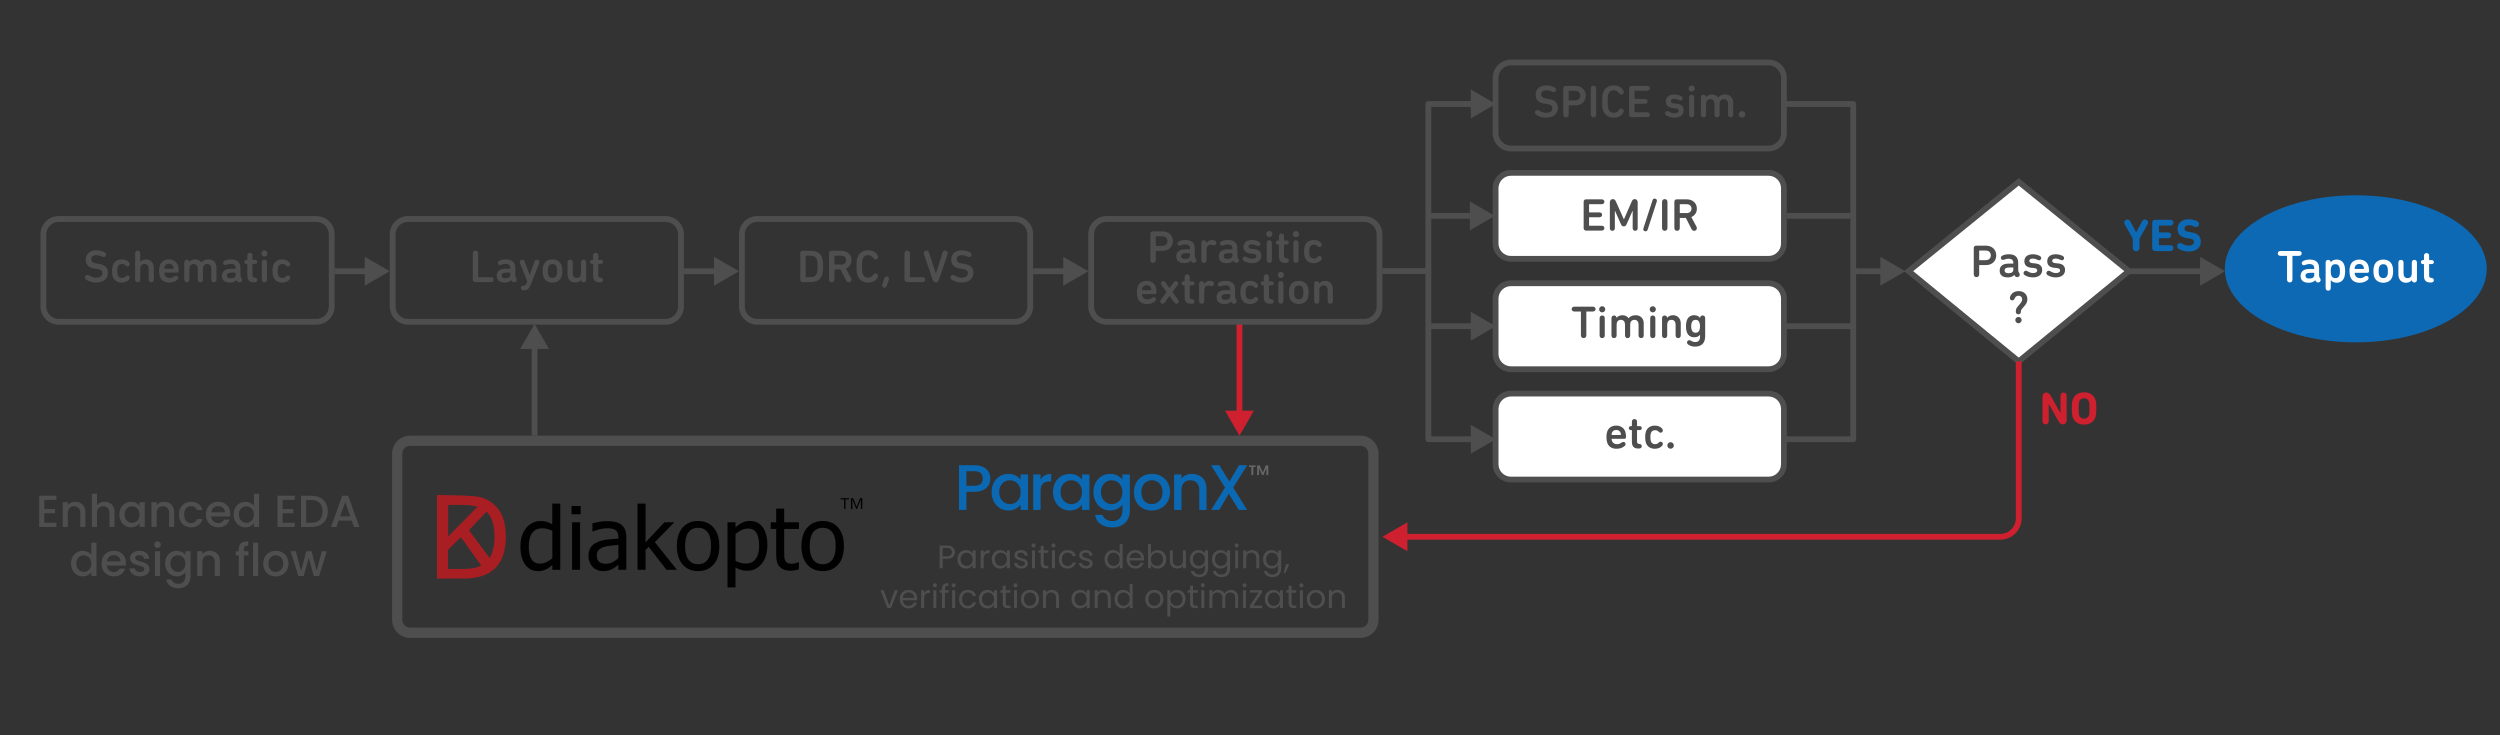 <?xml version="1.0" encoding="UTF-8"?><svg id="Layer_2" xmlns="http://www.w3.org/2000/svg" viewBox="0 0 2448 720"><rect x="0" y="0" width="2448" height="720" fill="#333333" stroke="none"/><defs><style>.cls-1,.cls-2,.cls-3,.cls-4{fill:none;}.cls-5{stroke-width:5.67px;}.cls-5,.cls-6{fill:#fff;}.cls-5,.cls-2{stroke-linecap:round;}.cls-5,.cls-2,.cls-4{stroke:#4e4e4e;}.cls-5,.cls-3,.cls-4{stroke-miterlimit:10;}.cls-7{fill:#010101;}.cls-8{fill:#676767;}.cls-9{fill:#a91e22;}.cls-10{fill:#cf2030;}.cls-11{fill:#0d69b3;}.cls-12{fill:#0b69b4;}.cls-13{fill:#4e4e4e;}.cls-2{stroke-linejoin:round;}.cls-2,.cls-3,.cls-4{stroke-width:5.67px;}.cls-3{stroke:#cf2030;}</style></defs><g><path class="cls-13" d="M43.37,489.47v8.98h10.56v4.09h-10.56v9.37h11.88v4.09h-16.9v-30.62h16.9v4.09h-11.88Z"/><path class="cls-13" d="M78.77,492.55c1.51,.79,2.69,1.97,3.54,3.52,.85,1.55,1.28,3.43,1.28,5.63v14.3h-4.97v-13.55c0-2.17-.54-3.83-1.63-4.99-1.09-1.16-2.57-1.74-4.44-1.74s-3.37,.58-4.47,1.74c-1.1,1.16-1.65,2.82-1.65,4.99v13.55h-5.02v-24.24h5.02v2.77c.82-1,1.87-1.77,3.15-2.33,1.28-.56,2.63-.84,4.07-.84,1.91,0,3.61,.4,5.13,1.19Z"/><path class="cls-13" d="M107.46,492.55c1.45,.79,2.6,1.97,3.43,3.52s1.25,3.43,1.25,5.63v14.3h-4.97v-13.55c0-2.17-.54-3.83-1.63-4.99-1.09-1.16-2.57-1.74-4.44-1.74s-3.37,.58-4.47,1.74c-1.1,1.16-1.65,2.82-1.65,4.99v13.55h-5.02v-32.56h5.02v11.13c.85-1.03,1.93-1.82,3.23-2.38,1.3-.56,2.73-.84,4.29-.84,1.85,0,3.5,.4,4.95,1.19Z"/><path class="cls-13" d="M118.37,497.3c1.01-1.88,2.39-3.34,4.14-4.38,1.74-1.04,3.67-1.56,5.79-1.56,1.91,0,3.57,.37,4.99,1.12s2.56,1.68,3.41,2.79v-3.52h5.06v24.24h-5.06v-3.61c-.85,1.14-2.01,2.1-3.48,2.86-1.47,.76-3.14,1.14-5.02,1.14-2.08,0-3.99-.54-5.72-1.61-1.73-1.07-3.1-2.57-4.11-4.49-1.01-1.92-1.52-4.1-1.52-6.53s.51-4.59,1.52-6.47Zm17.29,2.2c-.69-1.23-1.59-2.17-2.71-2.82s-2.32-.97-3.61-.97-2.49,.32-3.61,.95c-1.12,.63-2.02,1.56-2.71,2.77s-1.03,2.66-1.03,4.33,.34,3.14,1.03,4.4c.69,1.26,1.6,2.22,2.73,2.88,1.13,.66,2.32,.99,3.59,.99s2.49-.32,3.61-.97c1.12-.64,2.02-1.59,2.71-2.84,.69-1.25,1.03-2.71,1.03-4.38s-.34-3.12-1.03-4.36Z"/><path class="cls-13" d="M165.71,492.55c1.51,.79,2.69,1.97,3.54,3.52,.85,1.55,1.28,3.43,1.28,5.63v14.3h-4.97v-13.55c0-2.17-.54-3.83-1.63-4.99-1.08-1.16-2.57-1.74-4.44-1.74s-3.37,.58-4.47,1.74c-1.1,1.16-1.65,2.82-1.65,4.99v13.55h-5.02v-24.24h5.02v2.77c.82-1,1.87-1.77,3.15-2.33,1.28-.56,2.63-.84,4.07-.84,1.91,0,3.62,.4,5.13,1.19Z"/><path class="cls-13" d="M176.75,497.28c1.01-1.89,2.41-3.35,4.2-4.38,1.79-1.03,3.84-1.54,6.16-1.54,2.93,0,5.36,.7,7.28,2.09,1.92,1.39,3.22,3.38,3.89,5.96h-5.41c-.44-1.2-1.14-2.14-2.11-2.82-.97-.67-2.19-1.01-3.65-1.01-2.05,0-3.69,.73-4.91,2.18-1.22,1.45-1.83,3.48-1.83,6.09s.61,4.65,1.83,6.12c1.22,1.47,2.85,2.2,4.91,2.2,2.9,0,4.83-1.28,5.76-3.83h5.41c-.7,2.46-2.02,4.42-3.96,5.87-1.94,1.45-4.34,2.18-7.22,2.18-2.32,0-4.37-.52-6.16-1.56-1.79-1.04-3.19-2.51-4.2-4.4-1.01-1.89-1.52-4.08-1.52-6.58s.51-4.69,1.52-6.58Z"/><path class="cls-13" d="M225.35,505.75h-18.52c.15,1.94,.87,3.49,2.16,4.66,1.29,1.17,2.88,1.76,4.75,1.76,2.7,0,4.61-1.13,5.72-3.39h5.41c-.73,2.23-2.06,4.06-3.98,5.48-1.92,1.42-4.31,2.13-7.15,2.13-2.32,0-4.39-.52-6.23-1.56-1.83-1.04-3.27-2.51-4.31-4.4-1.04-1.89-1.56-4.08-1.56-6.58s.51-4.69,1.52-6.58c1.01-1.89,2.43-3.35,4.27-4.38,1.83-1.03,3.94-1.54,6.31-1.54s4.33,.5,6.12,1.5c1.79,1,3.18,2.4,4.18,4.2,1,1.8,1.5,3.88,1.5,6.23,0,.91-.06,1.73-.18,2.46Zm-5.06-4.05c-.03-1.85-.69-3.33-1.98-4.44-1.29-1.11-2.89-1.67-4.8-1.67-1.73,0-3.21,.55-4.44,1.65-1.23,1.1-1.96,2.59-2.2,4.47h13.42Z"/><path class="cls-13" d="M230.3,497.3c1.01-1.88,2.39-3.34,4.14-4.38,1.74-1.04,3.69-1.56,5.83-1.56,1.58,0,3.15,.34,4.69,1.03s2.76,1.61,3.67,2.75v-11.7h5.06v32.56h-5.06v-3.65c-.82,1.17-1.96,2.14-3.41,2.9-1.45,.76-3.12,1.14-4.99,1.14-2.11,0-4.04-.54-5.79-1.61-1.75-1.07-3.12-2.57-4.14-4.49-1.01-1.92-1.52-4.1-1.52-6.53s.51-4.59,1.52-6.47Zm17.29,2.2c-.69-1.23-1.59-2.17-2.71-2.82s-2.32-.97-3.61-.97-2.49,.32-3.61,.95c-1.12,.63-2.02,1.56-2.71,2.77s-1.03,2.66-1.03,4.33,.34,3.14,1.03,4.4c.69,1.26,1.6,2.22,2.73,2.88,1.13,.66,2.32,.99,3.59,.99s2.49-.32,3.61-.97c1.12-.64,2.02-1.59,2.71-2.84,.69-1.25,1.03-2.71,1.03-4.38s-.34-3.12-1.03-4.36Z"/><path class="cls-13" d="M276.74,489.47v8.98h10.56v4.09h-10.56v9.37h11.88v4.09h-16.9v-30.62h16.9v4.09h-11.88Z"/><path class="cls-13" d="M313.33,487.29c2.45,1.25,4.34,3.04,5.68,5.37s2,5.05,2,8.16-.67,5.81-2,8.1-3.23,4.04-5.68,5.26c-2.45,1.22-5.3,1.83-8.56,1.83h-9.99v-30.58h9.99c3.26,0,6.11,.62,8.56,1.87Zm-.33,21.71c1.91-1.94,2.86-4.66,2.86-8.18s-.95-6.32-2.86-8.32c-1.91-1.99-4.65-2.99-8.23-2.99h-4.97v22.4h4.97c3.58,0,6.32-.97,8.23-2.9Z"/><path class="cls-13" d="M344.41,509.76h-12.8l-2.2,6.25h-5.24l10.96-30.62h5.81l10.96,30.62h-5.28l-2.2-6.25Zm-1.41-4.09l-4.97-14.21-5.02,14.21h9.99Z"/><path class="cls-13" d="M71.09,545.3c1.01-1.88,2.39-3.34,4.14-4.38,1.75-1.04,3.69-1.56,5.83-1.56,1.58,0,3.15,.34,4.69,1.03s2.76,1.61,3.67,2.75v-11.7h5.06v32.56h-5.06v-3.65c-.82,1.17-1.96,2.14-3.41,2.9-1.45,.76-3.12,1.14-4.99,1.14-2.11,0-4.04-.54-5.79-1.61-1.75-1.07-3.12-2.57-4.14-4.49-1.01-1.92-1.52-4.1-1.52-6.53s.51-4.59,1.52-6.47Zm17.29,2.2c-.69-1.23-1.59-2.17-2.71-2.82-1.12-.65-2.32-.97-3.61-.97s-2.49,.32-3.61,.95c-1.12,.63-2.02,1.56-2.71,2.77-.69,1.22-1.03,2.66-1.03,4.33s.34,3.14,1.03,4.4c.69,1.26,1.6,2.22,2.73,2.88,1.13,.66,2.32,.99,3.59,.99s2.49-.32,3.61-.97c1.11-.64,2.02-1.59,2.71-2.84,.69-1.25,1.03-2.71,1.03-4.38s-.35-3.12-1.03-4.36Z"/><path class="cls-13" d="M123.12,553.75h-18.52c.15,1.94,.87,3.49,2.16,4.66,1.29,1.17,2.88,1.76,4.75,1.76,2.7,0,4.61-1.13,5.72-3.39h5.41c-.73,2.23-2.06,4.06-3.98,5.48-1.92,1.42-4.31,2.13-7.15,2.13-2.32,0-4.39-.52-6.23-1.56-1.83-1.04-3.27-2.51-4.31-4.4-1.04-1.89-1.56-4.08-1.56-6.58s.51-4.69,1.52-6.58c1.01-1.89,2.43-3.35,4.27-4.38,1.83-1.03,3.94-1.54,6.31-1.54s4.33,.5,6.12,1.5c1.79,1,3.18,2.4,4.18,4.2,1,1.8,1.5,3.88,1.5,6.23,0,.91-.06,1.73-.18,2.46Zm-5.06-4.05c-.03-1.85-.69-3.33-1.98-4.44-1.29-1.11-2.89-1.67-4.8-1.67-1.73,0-3.21,.55-4.44,1.65-1.23,1.1-1.96,2.59-2.2,4.47h13.42Z"/><path class="cls-13" d="M131.9,563.37c-1.51-.69-2.71-1.63-3.59-2.82-.88-1.19-1.35-2.51-1.41-3.98h5.19c.09,1.03,.58,1.88,1.47,2.57s2.02,1.03,3.37,1.03,2.5-.27,3.28-.81c.78-.54,1.17-1.24,1.17-2.09,0-.91-.43-1.58-1.3-2.02-.87-.44-2.24-.92-4.11-1.45-1.82-.5-3.3-.98-4.44-1.45-1.14-.47-2.13-1.19-2.97-2.16-.84-.97-1.25-2.24-1.25-3.83,0-1.29,.38-2.47,1.14-3.54,.76-1.07,1.86-1.91,3.28-2.53,1.42-.62,3.06-.92,4.91-.92,2.76,0,4.98,.7,6.67,2.09,1.69,1.39,2.59,3.29,2.71,5.7h-5.02c-.09-1.08-.53-1.95-1.32-2.6-.79-.64-1.86-.97-3.21-.97s-2.33,.25-3.04,.75c-.7,.5-1.06,1.16-1.06,1.98,0,.65,.23,1.19,.7,1.63,.47,.44,1.04,.79,1.72,1.03s1.67,.56,2.99,.95c1.76,.47,3.2,.95,4.33,1.43,1.13,.48,2.1,1.2,2.93,2.13,.82,.94,1.25,2.19,1.28,3.74,0,1.38-.38,2.61-1.14,3.7-.76,1.09-1.84,1.94-3.23,2.55-1.39,.62-3.03,.92-4.91,.92s-3.62-.35-5.13-1.03Z"/><path class="cls-13" d="M151.98,535.62c-.62-.62-.92-1.38-.92-2.29s.31-1.67,.92-2.29c.62-.62,1.38-.92,2.29-.92s1.63,.31,2.24,.92c.62,.62,.92,1.38,.92,2.29s-.31,1.67-.92,2.29-1.36,.92-2.24,.92-1.67-.31-2.29-.92Zm4.75,4.14v24.24h-5.02v-24.24h5.02Z"/><path class="cls-13" d="M178.1,540.49c1.45,.75,2.59,1.68,3.41,2.79v-3.52h5.06v24.64c0,2.23-.47,4.22-1.41,5.96-.94,1.75-2.29,3.12-4.07,4.11-1.78,1-3.89,1.5-6.36,1.5-3.29,0-6.01-.77-8.18-2.31-2.17-1.54-3.4-3.63-3.7-6.27h4.97c.38,1.26,1.2,2.28,2.44,3.06,1.25,.78,2.73,1.17,4.47,1.17,2.02,0,3.66-.62,4.91-1.85,1.25-1.23,1.87-3.02,1.87-5.37v-4.05c-.85,1.14-2,2.1-3.45,2.88-1.45,.78-3.1,1.17-4.95,1.17-2.11,0-4.04-.54-5.79-1.61-1.75-1.07-3.12-2.57-4.14-4.49-1.01-1.92-1.52-4.1-1.52-6.53s.51-4.59,1.52-6.47c1.01-1.88,2.39-3.34,4.14-4.38,1.75-1.04,3.67-1.56,5.79-1.56,1.88,0,3.54,.37,4.99,1.12Zm2.38,7.02c-.69-1.23-1.59-2.17-2.71-2.82-1.12-.65-2.32-.97-3.61-.97s-2.49,.32-3.61,.95c-1.12,.63-2.02,1.56-2.71,2.77-.69,1.22-1.03,2.66-1.03,4.33s.34,3.14,1.03,4.4c.69,1.26,1.6,2.22,2.73,2.88,1.13,.66,2.32,.99,3.59,.99s2.49-.32,3.61-.97c1.11-.64,2.02-1.59,2.71-2.84,.69-1.25,1.03-2.71,1.03-4.38s-.35-3.12-1.03-4.36Z"/><path class="cls-13" d="M210.52,540.55c1.51,.79,2.69,1.97,3.54,3.52,.85,1.55,1.28,3.43,1.28,5.63v14.3h-4.97v-13.55c0-2.17-.54-3.83-1.63-4.99-1.09-1.16-2.57-1.74-4.44-1.74s-3.37,.58-4.47,1.74c-1.1,1.16-1.65,2.82-1.65,4.99v13.55h-5.02v-24.24h5.02v2.77c.82-1,1.87-1.77,3.15-2.33,1.28-.56,2.63-.84,4.07-.84,1.91,0,3.61,.4,5.13,1.19Z"/><path class="cls-13" d="M243.32,543.85h-4.49v20.15h-5.06v-20.15h-2.86v-4.09h2.86v-1.72c0-2.79,.74-4.82,2.22-6.09,1.48-1.28,3.81-1.91,6.97-1.91v4.18c-1.53,0-2.6,.29-3.21,.86s-.92,1.56-.92,2.97v1.72h4.49v4.09Z"/><path class="cls-13" d="M252.78,531.44v32.56h-5.02v-32.56h5.02Z"/><path class="cls-13" d="M263.7,562.84c-1.85-1.04-3.3-2.51-4.36-4.4-1.06-1.89-1.58-4.08-1.58-6.58s.54-4.65,1.63-6.56c1.08-1.91,2.57-3.37,4.44-4.4,1.88-1.03,3.97-1.54,6.29-1.54s4.41,.51,6.29,1.54c1.88,1.03,3.36,2.49,4.44,4.4,1.08,1.91,1.63,4.09,1.63,6.56s-.56,4.65-1.67,6.56c-1.12,1.91-2.63,3.38-4.55,4.42-1.92,1.04-4.04,1.56-6.36,1.56s-4.36-.52-6.2-1.56Zm9.83-3.72c1.13-.62,2.05-1.54,2.75-2.77,.7-1.23,1.06-2.73,1.06-4.49s-.34-3.25-1.01-4.47c-.68-1.22-1.57-2.13-2.68-2.75-1.12-.62-2.32-.92-3.61-.92s-2.49,.31-3.59,.92c-1.1,.62-1.97,1.53-2.62,2.75-.65,1.22-.97,2.71-.97,4.47,0,2.61,.67,4.63,2,6.05s3.01,2.13,5.04,2.13c1.29,0,2.5-.31,3.63-.92Z"/><path class="cls-13" d="M320.01,539.76l-7.52,24.24h-5.28l-4.88-17.91-4.88,17.91h-5.28l-7.57-24.24h5.1l5.06,19.49,5.15-19.49h5.24l4.93,19.4,5.02-19.4h4.93Z"/></g><polygon class="cls-5" points="1976.74 178.07 1868.9 265.48 1976.74 353.83 2084.59 265.48 1976.74 178.07"/><g><line class="cls-4" x1="523.47" y1="426.6" x2="523.47" y2="337.53"/><polygon class="cls-13" points="537.6 341.67 523.47 317.19 509.33 341.67 537.6 341.67"/></g><g><path class="cls-3" d="M1976.74,353.83v153.77c0,9.94-8.06,18-18,18h-584.75"/><polygon class="cls-10" points="1378.12 511.47 1353.65 525.6 1378.12 539.74 1378.12 511.47"/></g><g><line class="cls-3" x1="1213.7" y1="313.21" x2="1213.7" y2="406.26"/><polygon class="cls-10" points="1199.57 402.13 1213.7 426.6 1227.83 402.13 1199.57 402.13"/></g><g><line class="cls-4" x1="2084.59" y1="265.6" x2="2158.45" y2="265.6"/><polygon class="cls-13" points="2154.32 279.74 2178.79 265.6 2154.32 251.47 2154.32 279.74"/></g><g><path class="cls-9" d="M494.63,515.67c-.9-6.28-2.91-12.22-6.84-17.34-5.98-7.81-14.31-11.73-23.76-12.48-11.96-.93-23.99-.86-36.09-1.2v81.86c10.09,0,20.03,.07,29.97-.04,2.73-.04,5.46-.49,8.15-.97,14.87-2.76,24.4-11.28,27.8-26.19,1.83-7.85,1.91-15.77,.78-23.65Zm-55.78-21.26c9.45,.37,18.94-.9,28.66,1.76-9.6,9.79-18.98,19.35-28.66,29.18v-30.94Zm-.19,62.81c0-6.28,0-12.26,.04-18.2,0-.41,.3-.93,.6-1.23,3.81-3.77,7.66-7.51,11.51-11.28,.11-.11,.3-.15,.64-.34,6.58,9.19,13.15,18.38,19.84,27.76-10.61,4.63-21.6,2.73-32.62,3.29Zm42.63-14.53c-.49,1.16-1.08,2.28-1.76,3.74-6.99-9.38-13.79-18.49-20.33-27.28,5.79-6.13,11.4-12.03,17.19-18.12,.78,.9,1.38,1.46,1.87,2.13,3.7,4.97,5.23,10.65,5.75,16.7,.6,7.81,.22,15.47-2.73,22.83Z"/><g><g><path class="cls-7" d="M548.7,557.97h-7.85v-4.75c-1.23,1.05-2.28,1.87-3.18,2.54s-1.94,1.27-3.14,1.83c-1.12,.52-2.28,.93-3.47,1.23-1.2,.3-2.58,.45-4.18,.45-2.54,0-4.86-.52-7.02-1.57s-3.96-2.62-5.49-4.63c-1.53-2.05-2.69-4.6-3.55-7.62-.82-3.03-1.23-6.46-1.23-10.39s.52-7.62,1.57-10.61c1.05-2.99,2.5-5.6,4.37-7.81,1.68-2.02,3.74-3.62,6.13-4.78,2.39-1.16,4.93-1.72,7.55-1.72,2.32,0,4.37,.26,6.09,.78,1.72,.52,3.55,1.31,5.46,2.39v-20.18h7.85v64.83h.11Zm-7.85-11.36v-26.83c-1.94-.93-3.7-1.61-5.23-1.94-1.53-.37-3.21-.52-5.01-.52-4.04,0-7.17,1.49-9.45,4.52-2.28,3.03-3.4,7.36-3.4,13.08s.86,9.68,2.62,12.55c1.76,2.91,4.56,4.37,8.41,4.37,2.05,0,4.11-.45,6.2-1.38,2.09-1.01,4.04-2.24,5.87-3.85Z"/><path class="cls-7" d="M568.58,503.6h-8.93v-8.11h8.93v8.11Zm-.56,54.36h-7.85v-46.55h7.85v46.55Z"/><path class="cls-7" d="M605.53,553c-.64,.49-1.49,1.12-2.58,1.98-1.08,.86-2.09,1.53-3.1,2.02-1.38,.71-2.73,1.27-4.04,1.68-1.31,.37-3.1,.6-5.46,.6-1.91,0-3.74-.37-5.46-1.08s-3.25-1.72-4.56-3.03c-1.23-1.27-2.24-2.84-2.99-4.75-.75-1.87-1.12-3.85-1.12-5.94,0-3.21,.67-5.98,2.05-8.22,1.35-2.28,3.51-4.07,6.46-5.38,2.62-1.2,5.68-2.02,9.27-2.47,3.55-.45,7.4-.78,11.51-1.01v-1.49c0-1.83-.26-3.33-.82-4.45s-1.35-1.98-2.32-2.62c-1.01-.64-2.2-1.05-3.66-1.27-1.46-.22-2.91-.3-4.45-.3-1.79,0-3.92,.26-6.39,.82-2.43,.52-4.89,1.35-7.32,2.35h-.45v-8.03c1.46-.41,3.51-.86,6.2-1.38,2.69-.49,5.34-.75,8-.75,3.18,0,5.9,.26,8.07,.75,2.2,.49,4.18,1.42,5.9,2.69,1.68,1.27,2.95,2.91,3.77,4.97,.82,2.02,1.23,4.48,1.23,7.4v31.83h-7.81v-4.93h.04Zm0-6.5v-12.93c-1.87,.15-4.22,.41-7.06,.67-2.84,.3-5.16,.71-6.91,1.23-2.09,.64-3.81,1.61-5.16,2.95-1.35,1.31-2.05,3.18-2.05,5.53,0,2.65,.75,4.67,2.24,6.05,1.49,1.35,3.7,2.05,6.58,2.05,2.47,0,4.71-.52,6.73-1.61,2.02-1.08,3.89-2.39,5.64-3.96Z"/><path class="cls-7" d="M662.88,557.97h-10.27l-17.37-22.46-3.1,2.99v19.47h-7.85v-64.86h7.85v37.96l18.42-19.65h9.75l-19.13,19.47,21.71,27.09Z"/><path class="cls-7" d="M704.36,534.69c0,7.85-1.91,13.9-5.68,18.16-3.77,4.26-8.82,6.39-15.09,6.39s-11.55-2.2-15.28-6.61c-3.7-4.41-5.57-10.39-5.57-17.93s1.91-13.82,5.72-18.12c3.81-4.3,8.86-6.46,15.09-6.46s11.32,2.13,15.09,6.43c3.81,4.33,5.72,10.35,5.72,18.16Zm-8.11,0c0-6.02-1.08-10.5-3.29-13.45-2.2-2.91-5.31-4.41-9.38-4.41s-7.21,1.46-9.45,4.41c-2.2,2.91-3.33,7.4-3.33,13.45s1.12,10.27,3.33,13.26c2.2,3.03,5.34,4.52,9.45,4.52s7.14-1.49,9.34-4.45c2.24-2.91,3.33-7.4,3.33-13.34Z"/><path class="cls-7" d="M751.43,533.46c0,7.73-1.87,13.94-5.57,18.53-3.7,4.6-8.41,6.91-14.05,6.91-2.32,0-4.33-.26-6.13-.78-1.79-.52-3.59-1.35-5.46-2.47v19.5h-7.85v-63.74h7.85v4.86c1.94-1.76,4.11-3.21,6.46-4.41,2.39-1.2,4.97-1.76,7.77-1.76,5.34,0,9.49,2.13,12.48,6.31,2.99,4.26,4.48,9.94,4.48,17.04Zm-8.07,.86c0-5.31-.86-9.42-2.54-12.37-1.68-2.91-4.45-4.41-8.26-4.41-2.2,0-4.37,.49-6.43,1.49-2.05,.97-4.04,2.24-5.9,3.81v26.38c2.05,1.01,3.81,1.68,5.27,2.05,1.46,.37,3.14,.52,5.01,.52,4.07,0,7.21-1.49,9.45-4.45s3.4-7.32,3.4-13.04Z"/><path class="cls-7" d="M773.63,558.86c-4.26,0-7.62-1.23-10.01-3.66-2.39-2.43-3.59-6.28-3.59-11.51v-25.78h-5.31v-6.5h5.31v-13.38h7.85v13.38h14.42v6.5h-14.42v22.12c0,2.35,.04,4.18,.11,5.46,.07,1.27,.41,2.47,.97,3.59,.49,.97,1.23,1.72,2.28,2.2,1.05,.49,2.5,.75,4.3,.75,1.27,0,2.5-.19,3.7-.56,1.2-.37,2.05-.67,2.58-.93h.45v7.02c-1.46,.41-2.95,.75-4.48,.97-1.46,.22-2.88,.34-4.15,.34Z"/><path class="cls-7" d="M826.38,534.69c0,7.85-1.91,13.9-5.68,18.16-3.77,4.26-8.82,6.39-15.09,6.39s-11.55-2.2-15.28-6.61c-3.7-4.41-5.57-10.39-5.57-17.93s1.91-13.82,5.72-18.12c3.81-4.3,8.86-6.46,15.09-6.46s11.32,2.13,15.09,6.43c3.81,4.33,5.72,10.35,5.72,18.16Zm-8.07,0c0-6.02-1.08-10.5-3.29-13.45-2.2-2.91-5.31-4.41-9.38-4.41s-7.21,1.46-9.45,4.41c-2.2,2.91-3.33,7.4-3.33,13.45s1.12,10.27,3.33,13.26c2.2,3.03,5.34,4.52,9.45,4.52s7.14-1.49,9.34-4.45c2.2-2.91,3.33-7.4,3.33-13.34Z"/></g><path class="cls-7" d="M826.57,498.41v-9.42h-3.44v-1.16h8.22v1.16h-3.44v9.42h-1.35Zm6.69,0v-10.57h2.17l3.4,8.56,3.33-8.56h2.17v10.57h-1.35v-9.34h-.04l-3.74,9.34h-.78l-3.74-9.34h-.04v9.34h-1.38Z"/></g><rect class="cls-1" x="370.55" y="472.82" width="523.09" height="104.62"/></g><g><path class="cls-6" d="M1932.71,267.04v-25.65c0-1.44,.9-2.38,2.34-2.38h9.58c5.94,0,10.08,3.83,10.08,9.49s-4.14,9.54-10.08,9.54h-6.34c-.18,0-.27,.09-.27,.27v8.73c0,1.71-1.12,2.79-2.65,2.79s-2.65-1.08-2.65-2.79Zm16.69-18.54c0-2.79-1.93-4.72-5.08-4.72h-6.03c-.18,0-.27,.09-.27,.27v8.91c0,.18,.09,.27,.27,.27h6.03c3.15,0,5.08-1.89,5.08-4.73Z"/><path class="cls-6" d="M1977.75,267.49c0,1.35-1.08,2.34-2.52,2.34-.9,0-1.62-.31-2.12-1.04l-.72-1.08h-.04c-1.26,1.48-3.47,2.38-6.39,2.38-5.13,0-7.88-2.43-7.88-6.57,0-4.68,3.29-6.93,8.64-6.93h4.45c.18,0,.27-.09,.27-.27v-.54c0-2.52-1.44-4.01-4.86-4.01-1.53,0-3.02,.45-3.96,.9-.45,.18-.9,.27-1.3,.27-1.21,0-2.07-.81-2.07-2.07,0-.72,.36-1.53,1.26-1.98,1.4-.81,3.65-1.49,6.62-1.49,6.17,0,9.09,3.06,9.09,8.42v6.84c0,1.12,.13,1.57,.45,2.16l.68,1.17c.27,.49,.4,.99,.4,1.48Zm-6.3-4.9v-1.94c0-.18-.09-.27-.27-.27h-3.6c-3.33,0-4.68,.95-4.68,2.92,0,1.8,1.3,2.7,3.78,2.7,2.92,0,4.77-1.12,4.77-3.42Z"/><path class="cls-6" d="M1982.66,267.89c-.86-.54-1.21-1.17-1.21-2.02,0-1.22,.95-2.29,2.29-2.29,.49,0,1.04,.18,1.57,.49,1.67,1.04,3.29,1.75,5.54,1.75,2.47,0,4-.94,4-2.56,0-1.35-.76-2.12-3.6-2.38l-2.34-.22c-4.45-.49-6.66-2.7-6.66-6.39,0-4.14,2.97-6.84,8.42-6.84,2.47,0,4.81,.68,6.57,1.62,.99,.54,1.53,1.17,1.53,2.07,0,1.26-.86,2.21-2.12,2.21-.5,0-.9-.14-1.57-.5-1.4-.67-3.06-1.17-4.68-1.17-2.25,0-3.28,.99-3.28,2.25s.81,2.03,3.55,2.29l2.34,.22c4.59,.45,6.71,2.79,6.71,6.39,0,4.32-3.24,7.29-9.13,7.29-3.33,0-6.12-.99-7.92-2.21Z"/><path class="cls-6" d="M2005.07,267.89c-.85-.54-1.22-1.17-1.22-2.02,0-1.22,.95-2.29,2.29-2.29,.5,0,1.04,.18,1.58,.49,1.66,1.04,3.28,1.75,5.53,1.75,2.48,0,4-.94,4-2.56,0-1.35-.77-2.12-3.6-2.38l-2.34-.22c-4.46-.49-6.66-2.7-6.66-6.39,0-4.14,2.97-6.84,8.41-6.84,2.48,0,4.82,.68,6.57,1.62,.99,.54,1.53,1.17,1.53,2.07,0,1.26-.85,2.21-2.11,2.21-.5,0-.9-.14-1.58-.5-1.39-.67-3.06-1.17-4.68-1.17-2.25,0-3.29,.99-3.29,2.25s.81,2.03,3.55,2.29l2.34,.22c4.59,.45,6.71,2.79,6.71,6.39,0,4.32-3.24,7.29-9.13,7.29-3.33,0-6.12-.99-7.92-2.21Z"/><path class="cls-6" d="M1973.91,303.76v-.31c0-1.89,.36-3.11,1.8-4.77l2.47-2.97c1.58-1.89,1.89-2.88,1.89-4.27,0-1.85-1.26-3.42-3.46-3.42-1.98,0-3.24,1.04-3.87,2.79-.49,1.21-1.35,1.76-2.34,1.76-1.35,0-2.34-.9-2.34-2.21,0-.32,.04-.77,.18-1.17,1.03-3.33,4-5.67,8.5-5.67,5.13,0,8.46,3.38,8.46,7.88,0,2.34-.72,4.14-2.47,6.21l-2.7,3.2c-.9,1.08-1.17,1.66-1.17,2.7v.27c0,1.58-1.12,2.47-2.48,2.47s-2.48-.9-2.48-2.47Zm2.57,5.04c1.67,0,3.1,1.39,3.1,3.1s-1.44,3.11-3.1,3.11-3.1-1.39-3.1-3.11,1.39-3.1,3.1-3.1Z"/></g><g><path class="cls-11" d="M2088.4,242.57v-8.91l-7.83-13.95c-.31-.58-.5-1.21-.5-1.8,0-1.71,1.35-2.97,3.11-2.97,1.3,0,2.25,.72,2.92,1.98l5.58,10.48h.14l5.62-10.48c.68-1.3,1.67-1.98,2.92-1.98,1.75,0,3.02,1.26,3.02,2.97,0,.58-.18,1.21-.5,1.8l-7.88,13.95v8.91c0,2.16-1.39,3.51-3.33,3.51s-3.28-1.35-3.28-3.51Z"/><path class="cls-11" d="M2107.43,218.14c0-1.75,1.08-2.92,2.88-2.92h14.85c1.84,0,3.06,1.21,3.06,2.88s-1.21,2.83-3.06,2.83h-10.84c-.18,0-.27,.09-.27,.27v6.08c0,.18,.09,.27,.27,.27h8.68c1.85,0,3.02,1.17,3.02,2.83s-1.17,2.83-3.02,2.83h-8.68c-.18,0-.27,.09-.27,.27v6.34c0,.18,.09,.27,.27,.27h10.84c1.84,0,3.06,1.21,3.06,2.83s-1.21,2.88-3.06,2.88h-14.85c-1.8,0-2.88-1.17-2.88-2.92v-24.75Z"/><path class="cls-11" d="M2133.4,243.7c-1.04-.67-1.58-1.71-1.58-2.79,0-1.62,1.26-2.92,2.97-2.92,.72,0,1.4,.23,1.94,.54,2.52,1.4,4.32,1.98,6.57,1.98,3.24,0,5-1.49,5-3.6,0-1.8-1.08-2.93-4.73-3.42l-1.62-.23c-6.25-.85-9.67-3.78-9.67-9.18s4.23-9.36,10.84-9.36c3.37,0,6.75,.9,8.55,2.03,1.08,.67,1.58,1.57,1.58,2.65,0,1.67-1.26,2.88-2.88,2.88-.63,0-1.3-.18-1.93-.5-1.49-.72-3.38-1.26-5.26-1.26-2.7,0-4.14,1.35-4.14,3.29,0,1.71,1.21,2.88,4.77,3.38l1.62,.22c6.34,.9,9.63,3.74,9.63,9.27s-4.05,9.63-12.01,9.63c-4.32,0-7.6-1.35-9.63-2.61Z"/></g><g><path class="cls-10" d="M2000.05,388.35c0-2.43,1.44-3.96,3.69-3.96,1.89,0,3.15,1.12,4.36,3.24l9.36,16.7h.18v-16.74c0-2.03,1.21-3.2,3.01-3.2s3.01,1.17,3.01,3.2v23.98c0,2.43-1.44,3.96-3.69,3.96-1.89,0-3.15-1.12-4.37-3.24l-9.36-16.65h-.18v16.7c0,2.02-1.21,3.19-3.01,3.19s-3.02-1.17-3.02-3.19v-23.98Z"/><path class="cls-10" d="M2029.57,408.33c-.67-2.16-.86-3.87-.86-8.37s.18-6.21,.86-8.37c1.62-4.95,5.8-7.43,11.16-7.43s9.54,2.47,11.16,7.43c.67,2.16,.85,3.87,.85,8.37s-.18,6.21-.85,8.37c-1.62,4.95-5.8,7.43-11.16,7.43s-9.54-2.47-11.16-7.43Zm15.97-1.75c.36-1.12,.5-2.66,.5-6.62s-.14-5.49-.5-6.62c-.68-2.07-2.29-3.33-4.82-3.33s-4.14,1.26-4.81,3.33c-.36,1.12-.5,2.66-.5,6.62s.13,5.49,.5,6.62c.67,2.07,2.29,3.33,4.81,3.33s4.14-1.26,4.82-3.33Z"/></g><ellipse class="cls-11" cx="2306.79" cy="263.23" rx="128.23" ry="72"/><g><path class="cls-6" d="M2233.11,250.53c-1.67,0-2.7-.99-2.7-2.38s1.04-2.38,2.7-2.38h18c1.67,0,2.7,.99,2.7,2.38s-1.04,2.38-2.7,2.38h-6.07c-.18,0-.27,.09-.27,.27v22.99c0,1.71-1.12,2.79-2.65,2.79s-2.66-1.08-2.66-2.79v-22.99c0-.18-.09-.27-.27-.27h-6.08Z"/><path class="cls-6" d="M2272.39,274.25c0,1.35-1.08,2.34-2.52,2.34-.9,0-1.62-.31-2.11-1.03l-.72-1.08h-.05c-1.26,1.48-3.46,2.38-6.39,2.38-5.13,0-7.87-2.43-7.87-6.57,0-4.68,3.28-6.93,8.64-6.93h4.45c.18,0,.27-.09,.27-.27v-.54c0-2.52-1.44-4-4.86-4-1.53,0-3.01,.45-3.96,.9-.45,.18-.9,.27-1.31,.27-1.21,0-2.07-.81-2.07-2.07,0-.72,.36-1.53,1.26-1.98,1.39-.81,3.64-1.49,6.61-1.49,6.17,0,9.09,3.06,9.09,8.42v6.84c0,1.12,.13,1.58,.45,2.16l.67,1.17c.27,.5,.41,.99,.41,1.48Zm-6.3-4.9v-1.94c0-.18-.09-.27-.27-.27h-3.6c-3.33,0-4.68,.95-4.68,2.92,0,1.8,1.3,2.7,3.78,2.7,2.92,0,4.77-1.12,4.77-3.42Z"/><path class="cls-6" d="M2277.25,282.03v-24.93c0-1.67,1.04-2.66,2.52-2.66s2.29,.9,2.52,2.29h.04c1.04-1.49,2.79-2.57,5.85-2.57,3.6,0,6.3,2.07,7.42,5.49,.54,1.67,.76,3.42,.76,5.85s-.22,4.18-.76,5.85c-1.12,3.42-3.83,5.49-7.42,5.49-3.06,0-4.91-1.17-5.85-2.57h-.04v7.74c0,1.67-1.04,2.65-2.52,2.65s-2.52-.99-2.52-2.65Zm13.54-12.55c.32-.95,.45-2.25,.45-3.96s-.13-3.01-.45-3.96c-.67-2.07-2.11-2.88-4-2.88s-3.38,.81-4.05,2.88c-.31,.95-.45,2.25-.45,3.96s.13,3.01,.45,3.96c.68,2.07,2.12,2.88,4.05,2.88s3.33-.81,4-2.88Z"/><path class="cls-6" d="M2301.37,270.83c-.45-1.39-.77-3.06-.77-5.31s.27-3.96,.72-5.35c1.21-3.78,4.54-5.99,8.86-5.99s7.69,2.29,8.91,5.99c.45,1.44,.72,3.15,.72,5.22,0,1.04-.63,1.75-1.75,1.75h-12.1c-.18,0-.27,.09-.27,.27,0,.63,.13,1.17,.32,1.67,.72,2.12,2.43,3.29,4.9,3.29,1.85,0,3.06-.54,4.46-1.49,.58-.4,1.17-.72,1.84-.72,1.31,0,2.12,.9,2.12,2.12,0,.85-.36,1.44-1.04,1.98-1.93,1.58-4.32,2.61-7.83,2.61-4.64,0-7.88-2.25-9.09-6.03Zm13.09-9.58c-.58-1.75-2.2-2.79-4.23-2.79s-3.69,1.04-4.27,2.79c-.18,.54-.27,1.08-.27,1.84,0,.18,.09,.27,.27,.27h8.5c.18,0,.27-.09,.27-.27,0-.76-.09-1.3-.27-1.84Z"/><path class="cls-6" d="M2324.77,270.87c-.5-1.53-.72-2.97-.72-5.35s.22-3.82,.72-5.35c1.21-3.78,4.54-5.99,8.96-5.99s7.69,2.21,8.91,5.99c.5,1.53,.72,2.97,.72,5.35s-.22,3.83-.72,5.35c-1.21,3.78-4.54,5.99-8.91,5.99s-7.74-2.21-8.96-5.99Zm13-1.35c.36-1.12,.45-2.16,.45-4s-.09-2.83-.45-4c-.63-1.8-2.03-2.83-4.05-2.83s-3.46,1.04-4.09,2.83c-.36,1.17-.45,2.16-.45,4s.09,2.88,.45,4c.63,1.8,2.07,2.83,4.09,2.83s3.42-1.04,4.05-2.83Z"/><path class="cls-6" d="M2361.63,274.34h-.04c-1.12,1.58-3.11,2.52-5.67,2.52-4.63,0-7.42-3.42-7.42-8.05v-11.7c0-1.67,1.04-2.66,2.52-2.66s2.52,.99,2.52,2.66v10.53c0,2.79,1.26,4.72,4,4.72s4.09-1.93,4.09-4.72v-10.53c0-1.67,1.04-2.66,2.52-2.66s2.52,.99,2.52,2.66v16.83c0,1.67-1.04,2.65-2.52,2.65s-2.29-.94-2.52-2.25Z"/><path class="cls-6" d="M2372.61,258.59c-1.26,0-2.07-.76-2.07-1.93s.81-1.98,2.07-1.98h.63c.18,0,.31-.09,.31-.27v-3.96c0-1.67,1.08-2.66,2.57-2.66s2.47,.99,2.47,2.66v3.96c0,.18,.09,.27,.27,.27h2.29c1.26,0,2.07,.81,2.07,1.98s-.81,1.93-2.07,1.93h-2.29c-.18,0-.27,.09-.27,.27v10.8c0,1.75,.5,2.29,2.34,2.48,1.58,.13,2.29,1.12,2.29,2.25,0,1.26-.9,2.25-2.74,2.25h-.41c-4.72,0-6.53-2.11-6.53-6.84v-10.93c0-.18-.13-.27-.31-.27h-.63Z"/></g><g><g><path class="cls-12" d="M968.13,474.88c-1.05,1.97-2.73,3.58-5.04,4.82-2.31,1.24-5.27,1.86-8.88,1.86h-7.94v17.77h-7.18v-43.78h15.12c3.36,0,6.21,.58,8.54,1.73,2.33,1.16,4.07,2.72,5.23,4.69,1.15,1.97,1.73,4.18,1.73,6.61,0,2.23-.53,4.33-1.57,6.3Zm-7.81-1.04c1.34-1.24,2.02-2.99,2.02-5.26,0-4.79-2.71-7.18-8.13-7.18h-7.94v14.3h7.94c2.73,0,4.77-.62,6.11-1.86Z"/><path class="cls-12" d="M973.2,472.55c1.45-2.69,3.42-4.78,5.92-6.27,2.5-1.49,5.26-2.24,8.28-2.24,2.73,0,5.11,.54,7.15,1.61,2.04,1.07,3.66,2.4,4.88,4v-5.04h7.24v34.71h-7.24v-5.17c-1.22,1.64-2.88,3-4.98,4.1-2.1,1.09-4.49,1.64-7.18,1.64-2.98,0-5.71-.77-8.19-2.3-2.48-1.53-4.44-3.67-5.89-6.43-1.45-2.75-2.17-5.87-2.17-9.36s.72-6.57,2.17-9.26Zm24.76,3.15c-.99-1.76-2.28-3.11-3.87-4.03-1.6-.92-3.32-1.39-5.17-1.39s-3.57,.45-5.17,1.35c-1.6,.9-2.89,2.23-3.87,3.97-.99,1.74-1.48,3.81-1.48,6.21s.49,4.49,1.48,6.3c.99,1.81,2.29,3.18,3.91,4.13,1.62,.94,3.33,1.42,5.13,1.42s3.57-.46,5.17-1.39c1.6-.92,2.89-2.28,3.87-4.06,.99-1.78,1.48-3.87,1.48-6.27s-.49-4.47-1.48-6.24Z"/><path class="cls-12" d="M1023.1,465.53c1.74-.99,3.81-1.48,6.21-1.48v7.43h-1.83c-2.81,0-4.95,.71-6.39,2.14-1.45,1.43-2.17,3.91-2.17,7.43v18.27h-7.18v-34.71h7.18v5.04c1.05-1.76,2.45-3.14,4.19-4.13Z"/><path class="cls-12" d="M1033.3,472.55c1.45-2.69,3.42-4.78,5.92-6.27,2.5-1.49,5.26-2.24,8.28-2.24,2.73,0,5.11,.54,7.15,1.61,2.04,1.07,3.66,2.4,4.88,4v-5.04h7.24v34.71h-7.24v-5.17c-1.22,1.64-2.88,3-4.98,4.1-2.1,1.09-4.49,1.64-7.18,1.64-2.98,0-5.71-.77-8.19-2.3-2.48-1.53-4.44-3.67-5.89-6.43-1.45-2.75-2.17-5.87-2.17-9.36s.72-6.57,2.17-9.26Zm24.76,3.15c-.99-1.76-2.28-3.11-3.87-4.03-1.6-.92-3.32-1.39-5.17-1.39s-3.57,.45-5.17,1.35c-1.6,.9-2.89,2.23-3.87,3.97-.99,1.74-1.48,3.81-1.48,6.21s.49,4.49,1.48,6.3c.99,1.81,2.29,3.18,3.91,4.13,1.62,.94,3.33,1.42,5.13,1.42s3.57-.46,5.17-1.39c1.6-.92,2.89-2.28,3.87-4.06,.99-1.78,1.48-3.87,1.48-6.27s-.49-4.47-1.48-6.24Z"/><path class="cls-12" d="M1094.22,465.65c2.08,1.07,3.71,2.4,4.88,4v-5.04h7.24v35.28c0,3.19-.67,6.04-2.02,8.54-1.34,2.5-3.29,4.46-5.83,5.89-2.54,1.43-5.58,2.14-9.1,2.14-4.7,0-8.61-1.1-11.72-3.31-3.11-2.21-4.87-5.2-5.29-8.98h7.12c.55,1.81,1.71,3.27,3.5,4.38,1.78,1.11,3.92,1.67,6.39,1.67,2.9,0,5.24-.88,7.02-2.65s2.68-4.33,2.68-7.69v-5.8c-1.22,1.64-2.87,3.01-4.95,4.13-2.08,1.11-4.44,1.67-7.09,1.67-3.02,0-5.79-.77-8.28-2.3-2.5-1.53-4.47-3.67-5.92-6.43-1.45-2.75-2.17-5.87-2.17-9.36s.72-6.57,2.17-9.26c1.45-2.69,3.42-4.78,5.92-6.27,2.5-1.49,5.26-2.24,8.28-2.24,2.69,0,5.07,.54,7.15,1.61Zm3.4,10.05c-.99-1.76-2.28-3.11-3.88-4.03-1.6-.92-3.32-1.39-5.17-1.39s-3.57,.45-5.17,1.35c-1.6,.9-2.89,2.23-3.87,3.97-.99,1.74-1.48,3.81-1.48,6.21s.49,4.49,1.48,6.3c.99,1.81,2.29,3.18,3.91,4.13,1.62,.94,3.33,1.42,5.13,1.42s3.57-.46,5.17-1.39c1.6-.92,2.89-2.28,3.88-4.06,.99-1.78,1.48-3.87,1.48-6.27s-.49-4.47-1.48-6.24Z"/><path class="cls-12" d="M1118.82,497.66c-2.65-1.49-4.72-3.59-6.24-6.3-1.51-2.71-2.27-5.85-2.27-9.42s.78-6.66,2.33-9.39c1.55-2.73,3.67-4.83,6.36-6.3,2.69-1.47,5.69-2.21,9.01-2.21s6.32,.74,9.01,2.21c2.69,1.47,4.81,3.57,6.36,6.3,1.55,2.73,2.33,5.86,2.33,9.39s-.8,6.66-2.39,9.39c-1.6,2.73-3.77,4.84-6.52,6.33-2.75,1.49-5.79,2.24-9.1,2.24s-6.24-.74-8.88-2.24Zm14.08-5.32c1.62-.88,2.93-2.21,3.94-3.97s1.51-3.91,1.51-6.43-.48-4.65-1.45-6.39c-.97-1.74-2.25-3.06-3.84-3.94-1.6-.88-3.32-1.32-5.17-1.32s-3.56,.44-5.13,1.32c-1.58,.88-2.82,2.2-3.75,3.94-.92,1.74-1.39,3.87-1.39,6.39,0,3.74,.96,6.63,2.87,8.66,1.91,2.04,4.32,3.06,7.21,3.06,1.85,0,3.58-.44,5.2-1.32Z"/><path class="cls-12" d="M1174.55,465.75c2.16,1.13,3.85,2.81,5.07,5.04,1.22,2.23,1.83,4.91,1.83,8.06v20.48h-7.12v-19.4c0-3.11-.78-5.49-2.33-7.15-1.55-1.66-3.68-2.49-6.36-2.49s-4.82,.83-6.39,2.49c-1.57,1.66-2.36,4.04-2.36,7.15v19.4h-7.18v-34.71h7.18v3.97c1.18-1.43,2.68-2.54,4.51-3.34,1.83-.8,3.77-1.2,5.83-1.2,2.73,0,5.18,.57,7.34,1.7Z"/><path class="cls-12" d="M1207.53,477.46l13.61,21.86h-8.06l-9.89-15.88-9.26,15.88h-8l13.61-21.86-13.67-21.92h8.06l9.95,16,9.32-16h8l-13.67,21.92Z"/></g><path class="cls-8" d="M1223,455.69h6.53v1.51h-2.29v7.99h-1.94l.03-7.99h-2.32v-1.51Zm18.9,0v9.5h-1.81l-.03-6.88-2.94,6.88h-1.38l-2.92-6.99v6.99h-1.78v-9.5h2.51l2.94,7.21,3.02-7.21h2.38Z"/></g><path class="cls-13" d="M1332.22,436.6c4.2,0,7.62,3.42,7.62,7.62v162.76c0,4.2-3.42,7.62-7.62,7.62H401.56c-4.2,0-7.62-3.42-7.62-7.62v-162.76c0-4.2,3.42-7.62,7.62-7.62h930.66m0-10H401.56c-9.73,0-17.62,7.89-17.62,17.62v162.76c0,9.73,7.89,17.62,17.62,17.62h930.66c9.73,0,17.62-7.89,17.62-17.62v-162.76c0-9.73-7.89-17.62-17.62-17.62h0Z"/><polyline class="cls-2" points="1748.65 101.79 1814.69 101.79 1814.69 430.12 1748.65 430.12"/><line class="cls-4" x1="1815.6" y1="211.37" x2="1749.56" y2="211.37"/><line class="cls-4" x1="1814.69" y1="319.44" x2="1748.65" y2="319.44"/><g><g><path class="cls-6" d="M1479.51,277.35h252.28c8.29,0,15.03,6.73,15.03,15.03v54.14c0,8.29-6.73,15.03-15.03,15.03h-252.28c-8.29,0-15.03-6.73-15.03-15.03v-54.14c0-8.29,6.73-15.03,15.03-15.03Z"/><path class="cls-13" d="M1731.79,280.18c6.72,0,12.19,5.47,12.19,12.19v54.14c0,6.72-5.47,12.19-12.19,12.19h-252.28c-6.72,0-12.19-5.47-12.19-12.19v-54.14c0-6.72,5.47-12.19,12.19-12.19h252.28m0-5.67h-252.28c-9.86,0-17.86,8-17.86,17.86v54.14c0,9.86,8,17.86,17.86,17.86h252.28c9.86,0,17.86-8,17.86-17.86v-54.14c0-9.86-8-17.86-17.86-17.86h0Z"/></g><path class="cls-13" d="M1541.68,305.03c-1.67,0-2.7-.99-2.7-2.38s1.04-2.38,2.7-2.38h18c1.67,0,2.7,.99,2.7,2.38s-1.04,2.38-2.7,2.38h-6.07c-.18,0-.27,.09-.27,.27v22.99c0,1.71-1.12,2.79-2.65,2.79s-2.66-1.08-2.66-2.79v-22.99c0-.18-.09-.27-.27-.27h-6.08Z"/><path class="cls-13" d="M1568.86,299.85c1.67,0,3.01,1.35,3.01,3.02s-1.35,3.01-3.01,3.01-3.01-1.35-3.01-3.01,1.35-3.02,3.01-3.02Zm-2.52,28.57v-16.83c0-1.67,1.04-2.66,2.52-2.66s2.52,.99,2.52,2.66v16.83c0,1.67-1.04,2.65-2.52,2.65s-2.52-.99-2.52-2.65Z"/><path class="cls-13" d="M1577.95,311.6c0-1.67,1.04-2.66,2.52-2.66s2.29,.95,2.52,2.25h.04c.94-1.35,2.83-2.52,5.71-2.52,2.56,0,4.63,1.04,5.94,2.88h.04c1.67-1.8,3.83-2.88,6.93-2.88,5.04,0,7.88,3.42,7.88,8.05v11.7c0,1.67-1.04,2.65-2.52,2.65s-2.52-.99-2.52-2.65v-10.53c0-2.79-1.39-4.72-4.09-4.72s-4.14,1.93-4.14,4.72v10.53c0,1.67-1.04,2.65-2.52,2.65s-2.52-.99-2.52-2.65v-10.53c0-2.79-1.39-4.72-4.09-4.72s-4.14,1.93-4.14,4.72v10.53c0,1.67-1.04,2.65-2.52,2.65s-2.52-.99-2.52-2.65v-16.83Z"/><path class="cls-13" d="M1618.4,299.85c1.67,0,3.02,1.35,3.02,3.02s-1.35,3.01-3.02,3.01-3.01-1.35-3.01-3.01,1.35-3.02,3.01-3.02Zm-2.52,28.57v-16.83c0-1.67,1.04-2.66,2.52-2.66s2.52,.99,2.52,2.66v16.83c0,1.67-1.04,2.65-2.52,2.65s-2.52-.99-2.52-2.65Z"/><path class="cls-13" d="M1632.58,311.19c1.12-1.58,3.15-2.52,5.71-2.52,4.63,0,7.51,3.42,7.51,8.05v11.7c0,1.67-1.04,2.65-2.52,2.65s-2.52-.99-2.52-2.65v-10.53c0-2.79-1.35-4.72-4.09-4.72s-4.14,1.93-4.14,4.72v10.53c0,1.67-1.04,2.65-2.52,2.65s-2.52-.99-2.52-2.65v-16.83c0-1.67,1.04-2.66,2.52-2.66s2.29,.95,2.52,2.25h.04Z"/><path class="cls-13" d="M1652.6,336.98c-.45-.5-.67-1.12-.67-1.67,0-1.17,.9-2.21,2.16-2.21,.72,0,1.35,.27,2.03,.72,1.08,.72,2.38,1.12,3.73,1.12,3.11,0,4.82-1.58,4.82-5.22v-1.98h-.04c-1.08,1.67-2.88,2.52-5.76,2.52-3.6,0-6.12-1.93-7.25-5.4-.5-1.53-.72-3.15-.72-5.35s.22-3.92,.72-5.45c1.12-3.42,3.64-5.4,7.25-5.4,3.06,0,4.86,1.21,5.85,2.74h.04v-.49c.22-1.08,1.04-1.98,2.43-1.98,1.49,0,2.52,.99,2.52,2.66v17.5c0,6.93-3.55,10.35-10.12,10.35-2.88,0-5.76-1.17-6.97-2.47Zm11.56-20.92c-.63-1.94-1.8-2.88-3.83-2.88s-3.19,.94-3.82,2.88c-.32,.9-.5,2.02-.5,3.42s.18,2.57,.5,3.46c.63,1.94,1.8,2.88,3.82,2.88s3.2-.94,3.83-2.88c.31-.9,.5-2.02,.5-3.46s-.18-2.52-.5-3.42Z"/></g><g><line class="cls-4" x1="327.65" y1="265.6" x2="361.3" y2="265.6"/><polygon class="cls-13" points="357.17 279.74 381.65 265.6 357.17 251.47 357.17 279.74"/></g><g><line class="cls-4" x1="669.65" y1="265.6" x2="703.31" y2="265.6"/><polygon class="cls-13" points="699.17 279.74 723.65 265.6 699.17 251.47 699.17 279.74"/></g><g><line class="cls-4" x1="1011.65" y1="265.6" x2="1045.31" y2="265.6"/><polygon class="cls-13" points="1041.17 279.74 1065.65 265.6 1041.17 251.47 1041.17 279.74"/></g><g><line class="cls-4" x1="1814.69" y1="265.6" x2="1845.35" y2="265.6"/><polygon class="cls-13" points="1841.21 279.74 1865.69 265.6 1841.21 251.47 1841.21 279.74"/></g><g><polyline class="cls-2" points="1444.35 101.79 1398.65 101.79 1398.65 430.12 1444.35 430.12"/><polygon class="cls-13" points="1440.21 87.65 1464.69 101.79 1440.21 115.92 1440.21 87.65"/><polygon class="cls-13" points="1440.21 444.25 1464.69 430.12 1440.21 415.98 1440.21 444.25"/></g><g><line class="cls-4" x1="1397.74" y1="211.37" x2="1443.44" y2="211.37"/><polygon class="cls-13" points="1439.3 225.51 1463.78 211.37 1439.3 197.24 1439.3 225.51"/></g><g><line class="cls-4" x1="1398.65" y1="319.44" x2="1444.35" y2="319.44"/><polygon class="cls-13" points="1440.21 333.58 1464.69 319.44 1440.21 305.31 1440.21 333.58"/></g><line class="cls-4" x1="1353.65" y1="265.37" x2="1398.65" y2="265.37"/><g><path class="cls-13" d="M1932.71,268.58v-25.65c0-1.44,.9-2.38,2.34-2.38h9.58c5.94,0,10.08,3.83,10.08,9.49s-4.14,9.54-10.08,9.54h-6.34c-.18,0-.27,.09-.27,.27v8.73c0,1.71-1.12,2.79-2.65,2.79s-2.65-1.08-2.65-2.79Zm16.69-18.54c0-2.79-1.93-4.72-5.08-4.72h-6.03c-.18,0-.27,.09-.27,.27v8.91c0,.18,.09,.27,.27,.27h6.03c3.15,0,5.08-1.89,5.08-4.73Z"/><path class="cls-13" d="M1977.75,269.03c0,1.35-1.08,2.34-2.52,2.34-.9,0-1.62-.31-2.12-1.03l-.72-1.08h-.04c-1.26,1.48-3.47,2.38-6.39,2.38-5.13,0-7.88-2.43-7.88-6.57,0-4.68,3.29-6.93,8.64-6.93h4.45c.18,0,.27-.09,.27-.27v-.54c0-2.52-1.44-4-4.86-4-1.53,0-3.02,.45-3.96,.9-.45,.18-.9,.27-1.3,.27-1.21,0-2.07-.81-2.07-2.07,0-.72,.36-1.53,1.26-1.98,1.4-.81,3.65-1.49,6.62-1.49,6.17,0,9.09,3.06,9.09,8.42v6.84c0,1.12,.13,1.58,.45,2.16l.68,1.17c.27,.5,.4,.99,.4,1.48Zm-6.3-4.9v-1.94c0-.18-.09-.27-.27-.27h-3.6c-3.33,0-4.68,.95-4.68,2.92,0,1.8,1.3,2.7,3.78,2.7,2.92,0,4.77-1.12,4.77-3.42Z"/><path class="cls-13" d="M1982.66,269.43c-.86-.54-1.21-1.17-1.21-2.02,0-1.22,.95-2.29,2.29-2.29,.49,0,1.04,.18,1.57,.49,1.67,1.04,3.29,1.75,5.54,1.75,2.47,0,4-.94,4-2.56,0-1.35-.76-2.12-3.6-2.38l-2.34-.23c-4.45-.49-6.66-2.7-6.66-6.39,0-4.14,2.97-6.84,8.42-6.84,2.47,0,4.81,.68,6.57,1.62,.99,.54,1.53,1.17,1.53,2.07,0,1.26-.86,2.21-2.12,2.21-.5,0-.9-.14-1.57-.5-1.4-.67-3.06-1.17-4.68-1.17-2.25,0-3.28,.99-3.28,2.25s.81,2.02,3.55,2.29l2.34,.22c4.59,.45,6.71,2.79,6.71,6.39,0,4.32-3.24,7.29-9.13,7.29-3.33,0-6.12-.99-7.92-2.21Z"/><path class="cls-13" d="M2005.07,269.43c-.85-.54-1.22-1.17-1.22-2.02,0-1.22,.95-2.29,2.29-2.29,.5,0,1.04,.18,1.58,.49,1.66,1.04,3.28,1.75,5.53,1.75,2.48,0,4-.94,4-2.56,0-1.35-.77-2.12-3.6-2.38l-2.34-.23c-4.46-.49-6.66-2.7-6.66-6.39,0-4.14,2.97-6.84,8.41-6.84,2.48,0,4.82,.68,6.57,1.62,.99,.54,1.53,1.17,1.53,2.07,0,1.26-.85,2.21-2.11,2.21-.5,0-.9-.14-1.58-.5-1.39-.67-3.06-1.17-4.68-1.17-2.25,0-3.29,.99-3.29,2.25s.81,2.02,3.55,2.29l2.34,.22c4.59,.45,6.71,2.79,6.71,6.39,0,4.32-3.24,7.29-9.13,7.29-3.33,0-6.12-.99-7.92-2.21Z"/><path class="cls-13" d="M1973.91,305.3v-.31c0-1.89,.36-3.11,1.8-4.77l2.47-2.97c1.58-1.89,1.89-2.88,1.89-4.27,0-1.84-1.26-3.42-3.46-3.42-1.98,0-3.24,1.04-3.87,2.79-.49,1.21-1.35,1.75-2.34,1.75-1.35,0-2.34-.9-2.34-2.21,0-.32,.04-.76,.18-1.17,1.03-3.33,4-5.67,8.5-5.67,5.13,0,8.46,3.38,8.46,7.88,0,2.34-.72,4.14-2.47,6.21l-2.7,3.2c-.9,1.08-1.17,1.67-1.17,2.7v.27c0,1.58-1.12,2.47-2.48,2.47s-2.48-.9-2.48-2.47Zm2.57,5.04c1.67,0,3.1,1.39,3.1,3.1s-1.44,3.11-3.1,3.11-3.1-1.4-3.1-3.11,1.39-3.1,3.1-3.1Z"/></g><g><path class="cls-13" d="M933.14,545.31c-1.27,1.23-3.21,1.84-5.81,1.84h-4.29v9.31h-2.91v-22.3h7.2c2.52,0,4.43,.61,5.74,1.82s1.97,2.78,1.97,4.7-.63,3.4-1.9,4.62Zm-2.22-1.62c.77-.7,1.15-1.71,1.15-3.01,0-2.75-1.58-4.13-4.74-4.13h-4.29v8.19h4.29c1.62,0,2.82-.35,3.58-1.06Z"/><path class="cls-13" d="M938.66,542.91c.73-1.36,1.72-2.41,2.99-3.15,1.27-.75,2.68-1.12,4.24-1.12s2.87,.33,4,.99,1.97,1.49,2.53,2.5v-3.2h2.94v17.54h-2.94v-3.26c-.58,1.02-1.44,1.87-2.58,2.54-1.14,.67-2.47,1.01-3.98,1.01s-2.97-.38-4.22-1.15-2.25-1.84-2.98-3.23c-.73-1.39-1.09-2.96-1.09-4.74s.36-3.37,1.09-4.72Zm12.96,1.3c-.53-.98-1.25-1.73-2.16-2.26-.91-.52-1.9-.78-2.99-.78s-2.08,.26-2.98,.77-1.61,1.26-2.14,2.24-.8,2.13-.8,3.46,.27,2.51,.8,3.5,1.25,1.75,2.14,2.27c.9,.52,1.89,.78,2.98,.78s2.08-.26,2.99-.78c.91-.52,1.63-1.28,2.16-2.27s.8-2.15,.8-3.47-.27-2.47-.8-3.46Z"/><path class="cls-13" d="M965.39,539.44c.95-.55,2.11-.83,3.47-.83v3.01h-.77c-3.26,0-4.9,1.77-4.9,5.31v9.54h-2.91v-17.54h2.91v2.85c.51-1,1.24-1.78,2.19-2.34Z"/><path class="cls-13" d="M972.22,542.91c.73-1.36,1.72-2.41,2.99-3.15,1.27-.75,2.68-1.12,4.24-1.12s2.87,.33,4,.99,1.97,1.49,2.53,2.5v-3.2h2.94v17.54h-2.94v-3.26c-.58,1.02-1.44,1.87-2.58,2.54-1.14,.67-2.47,1.01-3.98,1.01s-2.97-.38-4.22-1.15-2.25-1.84-2.98-3.23c-.73-1.39-1.09-2.96-1.09-4.74s.36-3.37,1.09-4.72Zm12.96,1.3c-.53-.98-1.25-1.73-2.16-2.26-.91-.52-1.9-.78-2.99-.78s-2.08,.26-2.98,.77-1.61,1.26-2.14,2.24-.8,2.13-.8,3.46,.27,2.51,.8,3.5,1.25,1.75,2.14,2.27c.9,.52,1.89,.78,2.98,.78s2.08-.26,2.99-.78c.91-.52,1.63-1.28,2.16-2.27s.8-2.15,.8-3.47-.27-2.47-.8-3.46Z"/><path class="cls-13" d="M996.45,556.06c-1.07-.46-1.91-1.1-2.53-1.92s-.96-1.76-1.02-2.83h3.01c.08,.88,.5,1.59,1.23,2.14,.74,.55,1.7,.83,2.9,.83,1.11,0,1.98-.25,2.62-.74,.64-.49,.96-1.11,.96-1.86s-.34-1.34-1.02-1.71c-.68-.37-1.74-.74-3.17-1.1-1.3-.34-2.36-.69-3.18-1.04-.82-.35-1.53-.88-2.11-1.57-.59-.69-.88-1.6-.88-2.74,0-.9,.27-1.72,.8-2.46,.53-.75,1.29-1.34,2.27-1.78,.98-.44,2.1-.66,3.36-.66,1.94,0,3.51,.49,4.7,1.47,1.19,.98,1.83,2.33,1.92,4.03h-2.91c-.06-.92-.43-1.65-1.1-2.21s-1.57-.83-2.7-.83c-1.05,0-1.88,.22-2.5,.67s-.93,1.04-.93,1.76c0,.58,.19,1.05,.56,1.42,.37,.37,.84,.67,1.41,.9,.56,.22,1.35,.48,2.35,.75,1.26,.34,2.28,.68,3.07,1.01,.79,.33,1.47,.83,2.03,1.49,.56,.66,.86,1.53,.88,2.59,0,.96-.27,1.82-.8,2.59-.53,.77-1.29,1.37-2.26,1.81-.97,.44-2.09,.66-3.34,.66-1.34,0-2.55-.23-3.62-.69Z"/><path class="cls-13" d="M1010.65,535.5c-.38-.38-.58-.85-.58-1.41s.19-1.02,.58-1.41c.38-.38,.85-.58,1.41-.58s.99,.19,1.36,.58c.37,.38,.56,.85,.56,1.41s-.19,1.02-.56,1.41c-.37,.38-.83,.58-1.36,.58s-1.02-.19-1.41-.58Zm2.82,3.42v17.54h-2.91v-17.54h2.91Z"/><path class="cls-13" d="M1021.98,541.32v10.34c0,.85,.18,1.46,.54,1.81,.36,.35,.99,.53,1.89,.53h2.14v2.46h-2.62c-1.62,0-2.84-.37-3.65-1.12-.81-.75-1.22-1.97-1.22-3.68v-10.34h-2.27v-2.4h2.27v-4.42h2.91v4.42h4.58v2.4h-4.58Z"/><path class="cls-13" d="M1030.17,535.5c-.38-.38-.58-.85-.58-1.41s.19-1.02,.58-1.41c.38-.38,.85-.58,1.41-.58s.99,.19,1.36,.58c.37,.38,.56,.85,.56,1.41s-.19,1.02-.56,1.41c-.37,.38-.83,.58-1.36,.58s-1.02-.19-1.41-.58Zm2.82,3.42v17.54h-2.91v-17.54h2.91Z"/><path class="cls-13" d="M1037.95,542.91c.73-1.36,1.73-2.41,3.02-3.15,1.29-.75,2.77-1.12,4.43-1.12,2.15,0,3.93,.52,5.33,1.57,1.4,1.04,2.32,2.5,2.77,4.35h-3.14c-.3-1.07-.88-1.91-1.74-2.53-.86-.62-1.94-.93-3.22-.93-1.66,0-3.01,.57-4.03,1.71-1.02,1.14-1.54,2.76-1.54,4.85s.51,3.74,1.54,4.9c1.02,1.15,2.37,1.73,4.03,1.73,1.28,0,2.35-.3,3.2-.9,.85-.6,1.44-1.45,1.76-2.56h3.14c-.47,1.79-1.41,3.23-2.82,4.3-1.41,1.08-3.17,1.62-5.28,1.62-1.66,0-3.14-.37-4.43-1.12-1.29-.75-2.3-1.8-3.02-3.17-.73-1.37-1.09-2.96-1.09-4.8s.36-3.4,1.09-4.75Z"/><path class="cls-13" d="M1059.97,556.06c-1.07-.46-1.91-1.1-2.53-1.92s-.96-1.76-1.02-2.83h3.01c.08,.88,.5,1.59,1.23,2.14,.74,.55,1.7,.83,2.9,.83,1.11,0,1.98-.25,2.62-.74,.64-.49,.96-1.11,.96-1.86s-.34-1.34-1.02-1.71c-.68-.37-1.74-.74-3.17-1.1-1.3-.34-2.36-.69-3.18-1.04-.82-.35-1.53-.88-2.11-1.57-.59-.69-.88-1.6-.88-2.74,0-.9,.27-1.72,.8-2.46,.53-.75,1.29-1.34,2.27-1.78,.98-.44,2.1-.66,3.36-.66,1.94,0,3.51,.49,4.7,1.47,1.19,.98,1.83,2.33,1.92,4.03h-2.91c-.06-.92-.43-1.65-1.1-2.21s-1.57-.83-2.7-.83c-1.05,0-1.88,.22-2.5,.67s-.93,1.04-.93,1.76c0,.58,.19,1.05,.56,1.42,.37,.37,.84,.67,1.41,.9,.56,.22,1.35,.48,2.35,.75,1.26,.34,2.28,.68,3.07,1.01,.79,.33,1.47,.83,2.03,1.49,.56,.66,.86,1.53,.88,2.59,0,.96-.27,1.82-.8,2.59-.53,.77-1.29,1.37-2.26,1.81-.97,.44-2.09,.66-3.34,.66-1.34,0-2.55-.23-3.62-.69Z"/><path class="cls-13" d="M1082.62,542.91c.73-1.36,1.72-2.41,2.99-3.15,1.27-.75,2.69-1.12,4.27-1.12,1.36,0,2.63,.32,3.81,.94,1.17,.63,2.07,1.46,2.69,2.48v-9.28h2.94v23.68h-2.94v-3.3c-.58,1.04-1.43,1.9-2.56,2.58-1.13,.67-2.45,1.01-3.97,1.01s-2.97-.38-4.24-1.15c-1.27-.77-2.27-1.84-2.99-3.23-.73-1.39-1.09-2.96-1.09-4.74s.36-3.37,1.09-4.72Zm12.96,1.3c-.53-.98-1.25-1.73-2.16-2.26-.91-.52-1.9-.78-2.99-.78s-2.08,.26-2.98,.77-1.61,1.26-2.14,2.24-.8,2.13-.8,3.46,.27,2.51,.8,3.5,1.25,1.75,2.14,2.27c.9,.52,1.89,.78,2.98,.78s2.08-.26,2.99-.78c.91-.52,1.63-1.28,2.16-2.27s.8-2.15,.8-3.47-.27-2.47-.8-3.46Z"/><path class="cls-13" d="M1120.16,548.78h-14.02c.11,1.73,.7,3.08,1.78,4.05,1.08,.97,2.38,1.46,3.92,1.46,1.26,0,2.31-.29,3.15-.88,.84-.59,1.43-1.37,1.78-2.35h3.14c-.47,1.69-1.41,3.06-2.82,4.11-1.41,1.06-3.16,1.58-5.25,1.58-1.66,0-3.15-.37-4.46-1.12s-2.34-1.81-3.09-3.18c-.75-1.38-1.12-2.97-1.12-4.78s.36-3.4,1.09-4.77c.73-1.37,1.74-2.42,3.06-3.15,1.31-.74,2.82-1.1,4.53-1.1s3.14,.36,4.42,1.09c1.28,.73,2.27,1.72,2.96,2.99s1.04,2.7,1.04,4.3c0,.56-.03,1.14-.1,1.76Zm-3.65-5.23c-.49-.8-1.16-1.41-2-1.82-.84-.42-1.78-.62-2.8-.62-1.47,0-2.73,.47-3.76,1.41-1.04,.94-1.63,2.24-1.78,3.9h11.07c0-1.11-.25-2.06-.74-2.86Z"/><path class="cls-13" d="M1129.63,539.63c1.15-.66,2.46-.99,3.94-.99,1.58,0,3,.37,4.26,1.12,1.26,.75,2.25,1.8,2.98,3.15,.72,1.35,1.09,2.93,1.09,4.72s-.36,3.35-1.09,4.74c-.73,1.39-1.72,2.46-2.99,3.23s-2.68,1.15-4.24,1.15-2.84-.33-3.98-.99c-1.14-.66-2-1.5-2.58-2.53v3.23h-2.91v-23.68h2.91v9.41c.6-1.04,1.47-1.9,2.62-2.56Zm8.48,4.54c-.53-.98-1.25-1.73-2.16-2.24-.91-.51-1.9-.77-2.99-.77s-2.05,.26-2.96,.78c-.91,.52-1.63,1.28-2.18,2.27s-.82,2.14-.82,3.44,.27,2.48,.82,3.47,1.27,1.75,2.18,2.27c.91,.52,1.89,.78,2.96,.78s2.08-.26,2.99-.78c.91-.52,1.63-1.28,2.16-2.27,.53-.99,.8-2.16,.8-3.5s-.27-2.47-.8-3.46Z"/><path class="cls-13" d="M1161.28,538.92v17.54h-2.91v-2.59c-.55,.9-1.33,1.59-2.32,2.1s-2.09,.75-3.28,.75c-1.37,0-2.59-.28-3.68-.85s-1.95-1.41-2.58-2.54c-.63-1.13-.94-2.51-.94-4.13v-10.27h2.88v9.89c0,1.73,.44,3.06,1.31,3.98,.87,.93,2.07,1.39,3.58,1.39s2.78-.48,3.68-1.44c.9-.96,1.34-2.36,1.34-4.19v-9.63h2.91Z"/><path class="cls-13" d="M1177.42,539.63c1.14,.66,1.99,1.49,2.54,2.5v-3.2h2.94v17.92c0,1.6-.34,3.02-1.02,4.27-.68,1.25-1.66,2.22-2.93,2.93s-2.75,1.06-4.43,1.06c-2.3,0-4.22-.54-5.76-1.63-1.54-1.09-2.44-2.57-2.72-4.45h2.88c.32,1.07,.98,1.92,1.98,2.58,1,.65,2.21,.98,3.62,.98,1.6,0,2.91-.5,3.92-1.5,1.01-1,1.52-2.41,1.52-4.22v-3.68c-.58,1.02-1.43,1.88-2.56,2.56s-2.45,1.02-3.97,1.02-2.97-.38-4.24-1.15c-1.27-.77-2.27-1.84-2.99-3.23-.73-1.39-1.09-2.96-1.09-4.74s.36-3.37,1.09-4.72c.73-1.36,1.72-2.41,2.99-3.15,1.27-.75,2.68-1.12,4.24-1.12s2.84,.33,3.98,.99Zm1.74,4.58c-.53-.98-1.25-1.73-2.16-2.26-.91-.52-1.9-.78-2.99-.78s-2.08,.26-2.98,.77c-.9,.51-1.61,1.26-2.14,2.24-.53,.98-.8,2.13-.8,3.46s.27,2.51,.8,3.5c.53,.99,1.25,1.75,2.14,2.27,.9,.52,1.89,.78,2.98,.78s2.08-.26,2.99-.78c.91-.52,1.63-1.28,2.16-2.27s.8-2.15,.8-3.47-.27-2.47-.8-3.46Z"/><path class="cls-13" d="M1199.05,539.63c1.14,.66,1.99,1.49,2.54,2.5v-3.2h2.94v17.92c0,1.6-.34,3.02-1.02,4.27-.68,1.25-1.66,2.22-2.93,2.93s-2.75,1.06-4.43,1.06c-2.3,0-4.22-.54-5.76-1.63-1.54-1.09-2.44-2.57-2.72-4.45h2.88c.32,1.07,.98,1.92,1.98,2.58,1,.65,2.21,.98,3.62,.98,1.6,0,2.91-.5,3.92-1.5,1.01-1,1.52-2.41,1.52-4.22v-3.68c-.58,1.02-1.43,1.88-2.56,2.56s-2.45,1.02-3.97,1.02-2.97-.38-4.24-1.15c-1.27-.77-2.27-1.84-2.99-3.23-.73-1.39-1.09-2.96-1.09-4.74s.36-3.37,1.09-4.72c.73-1.36,1.72-2.41,2.99-3.15,1.27-.75,2.68-1.12,4.24-1.12s2.84,.33,3.98,.99Zm1.74,4.58c-.53-.98-1.25-1.73-2.16-2.26-.91-.52-1.9-.78-2.99-.78s-2.08,.26-2.98,.77c-.9,.51-1.61,1.26-2.14,2.24-.53,.98-.8,2.13-.8,3.46s.27,2.51,.8,3.5c.53,.99,1.25,1.75,2.14,2.27,.9,.52,1.89,.78,2.98,.78s2.08-.26,2.99-.78c.91-.52,1.63-1.28,2.16-2.27s.8-2.15,.8-3.47-.27-2.47-.8-3.46Z"/><path class="cls-13" d="M1209.56,535.5c-.38-.38-.58-.85-.58-1.41s.19-1.02,.58-1.41c.38-.38,.85-.58,1.41-.58s.99,.19,1.36,.58c.37,.38,.56,.85,.56,1.41s-.19,1.02-.56,1.41c-.37,.38-.83,.58-1.36,.58s-1.02-.19-1.41-.58Zm2.82,3.42v17.54h-2.91v-17.54h2.91Z"/><path class="cls-13" d="M1231.07,540.54c1.32,1.29,1.98,3.15,1.98,5.58v10.34h-2.88v-9.92c0-1.75-.44-3.09-1.31-4.02-.88-.93-2.07-1.39-3.58-1.39s-2.76,.48-3.66,1.44c-.91,.96-1.36,2.36-1.36,4.19v9.7h-2.91v-17.54h2.91v2.5c.58-.9,1.36-1.59,2.35-2.08,.99-.49,2.09-.74,3.28-.74,2.13,0,3.86,.65,5.18,1.94Z"/><path class="cls-13" d="M1249.03,539.63c1.14,.66,1.99,1.49,2.54,2.5v-3.2h2.94v17.92c0,1.6-.34,3.02-1.02,4.27-.68,1.25-1.66,2.22-2.93,2.93s-2.75,1.06-4.43,1.06c-2.3,0-4.22-.54-5.76-1.63-1.54-1.09-2.44-2.57-2.72-4.45h2.88c.32,1.07,.98,1.92,1.98,2.58,1,.65,2.21,.98,3.62,.98,1.6,0,2.91-.5,3.92-1.5,1.01-1,1.52-2.41,1.52-4.22v-3.68c-.58,1.02-1.43,1.88-2.56,2.56s-2.45,1.02-3.97,1.02-2.97-.38-4.24-1.15c-1.27-.77-2.27-1.84-2.99-3.23-.73-1.39-1.09-2.96-1.09-4.74s.36-3.37,1.09-4.72c.73-1.36,1.72-2.41,2.99-3.15,1.27-.75,2.68-1.12,4.24-1.12s2.84,.33,3.98,.99Zm1.74,4.58c-.53-.98-1.25-1.73-2.16-2.26-.91-.52-1.9-.78-2.99-.78s-2.08,.26-2.98,.77c-.9,.51-1.61,1.26-2.14,2.24-.53,.98-.8,2.13-.8,3.46s.27,2.51,.8,3.5c.53,.99,1.25,1.75,2.14,2.27,.9,.52,1.89,.78,2.98,.78s2.08-.26,2.99-.78c.91-.52,1.63-1.28,2.16-2.27s.8-2.15,.8-3.47-.27-2.47-.8-3.46Z"/><path class="cls-13" d="M1262.46,552.43l-3.58,8.61h-1.95l2.34-8.61h3.2Z"/><path class="cls-13" d="M870.74,592.77l5.44-14.85h3.1l-6.88,17.54h-3.39l-6.88-17.54h3.14l5.47,14.85Z"/><path class="cls-13" d="M898.06,587.78h-14.02c.11,1.73,.7,3.08,1.78,4.05,1.08,.97,2.38,1.46,3.92,1.46,1.26,0,2.31-.29,3.15-.88,.84-.59,1.43-1.37,1.78-2.35h3.14c-.47,1.69-1.41,3.06-2.82,4.11-1.41,1.06-3.16,1.58-5.25,1.58-1.66,0-3.15-.37-4.46-1.12s-2.34-1.81-3.09-3.18c-.75-1.38-1.12-2.97-1.12-4.78s.36-3.4,1.09-4.77c.73-1.37,1.74-2.42,3.06-3.15,1.31-.74,2.82-1.1,4.53-1.1s3.14,.36,4.42,1.09c1.28,.73,2.27,1.72,2.96,2.99s1.04,2.7,1.04,4.3c0,.56-.03,1.14-.1,1.76Zm-3.65-5.23c-.49-.8-1.16-1.41-2-1.82-.84-.42-1.78-.62-2.8-.62-1.47,0-2.73,.47-3.76,1.41-1.04,.94-1.63,2.24-1.78,3.9h11.07c0-1.11-.25-2.06-.74-2.86Z"/><path class="cls-13" d="M907.1,578.44c.95-.55,2.11-.83,3.47-.83v3.01h-.77c-3.26,0-4.9,1.77-4.9,5.31v9.54h-2.91v-17.54h2.91v2.85c.51-1,1.24-1.78,2.19-2.34Z"/><path class="cls-13" d="M914.03,574.5c-.38-.38-.58-.85-.58-1.41s.19-1.02,.58-1.41c.38-.38,.85-.58,1.41-.58s.99,.19,1.36,.58c.37,.38,.56,.85,.56,1.41s-.19,1.02-.56,1.41c-.37,.38-.83,.58-1.36,.58s-1.02-.19-1.41-.58Zm2.82,3.42v17.54h-2.91v-17.54h2.91Z"/><path class="cls-13" d="M928.94,580.32h-3.68v15.14h-2.91v-15.14h-2.27v-2.4h2.27v-1.25c0-1.96,.51-3.4,1.52-4.3,1.01-.91,2.64-1.36,4.88-1.36v2.43c-1.28,0-2.18,.25-2.7,.75-.52,.5-.78,1.33-.78,2.48v1.25h3.68v2.4Z"/><path class="cls-13" d="M932.43,574.5c-.38-.38-.58-.85-.58-1.41s.19-1.02,.58-1.41c.38-.38,.85-.58,1.41-.58s.99,.19,1.36,.58c.37,.38,.56,.85,.56,1.41s-.19,1.02-.56,1.41c-.37,.38-.83,.58-1.36,.58s-1.02-.19-1.41-.58Zm2.82,3.42v17.54h-2.91v-17.54h2.91Z"/><path class="cls-13" d="M940.21,581.91c.73-1.36,1.73-2.41,3.02-3.15,1.29-.75,2.77-1.12,4.43-1.12,2.15,0,3.93,.52,5.33,1.57,1.4,1.04,2.32,2.5,2.77,4.35h-3.14c-.3-1.07-.88-1.91-1.74-2.53-.86-.62-1.94-.93-3.22-.93-1.66,0-3.01,.57-4.03,1.71-1.02,1.14-1.54,2.76-1.54,4.85s.51,3.74,1.54,4.9c1.02,1.15,2.37,1.73,4.03,1.73,1.28,0,2.35-.3,3.2-.9,.85-.6,1.44-1.45,1.76-2.56h3.14c-.47,1.79-1.41,3.23-2.82,4.3-1.41,1.08-3.17,1.62-5.28,1.62-1.66,0-3.14-.37-4.43-1.12-1.29-.75-2.3-1.8-3.02-3.17-.73-1.37-1.09-2.96-1.09-4.8s.36-3.4,1.09-4.75Z"/><path class="cls-13" d="M959.63,581.91c.73-1.36,1.72-2.41,2.99-3.15,1.27-.75,2.68-1.12,4.24-1.12s2.87,.33,4,.99,1.97,1.49,2.53,2.5v-3.2h2.94v17.54h-2.94v-3.26c-.58,1.02-1.44,1.87-2.58,2.54-1.14,.67-2.47,1.01-3.98,1.01s-2.97-.38-4.22-1.15-2.25-1.84-2.98-3.23c-.73-1.39-1.09-2.96-1.09-4.74s.36-3.37,1.09-4.72Zm12.96,1.3c-.53-.98-1.25-1.73-2.16-2.26-.91-.52-1.9-.78-2.99-.78s-2.08,.26-2.98,.77-1.61,1.26-2.14,2.24-.8,2.13-.8,3.46,.27,2.51,.8,3.5,1.25,1.75,2.14,2.27c.9,.52,1.89,.78,2.98,.78s2.08-.26,2.99-.78c.91-.52,1.63-1.28,2.16-2.27s.8-2.15,.8-3.47-.27-2.47-.8-3.46Z"/><path class="cls-13" d="M984.81,580.32v10.34c0,.85,.18,1.46,.54,1.81,.36,.35,.99,.53,1.89,.53h2.14v2.46h-2.62c-1.62,0-2.84-.37-3.65-1.12-.81-.75-1.22-1.97-1.22-3.68v-10.34h-2.27v-2.4h2.27v-4.42h2.91v4.42h4.58v2.4h-4.58Z"/><path class="cls-13" d="M993.01,574.5c-.38-.38-.58-.85-.58-1.41s.19-1.02,.58-1.41c.38-.38,.85-.58,1.41-.58s.99,.19,1.36,.58c.37,.38,.56,.85,.56,1.41s-.19,1.02-.56,1.41c-.37,.38-.83,.58-1.36,.58s-1.02-.19-1.41-.58Zm2.82,3.42v17.54h-2.91v-17.54h2.91Z"/><path class="cls-13" d="M1003.97,594.63c-1.33-.75-2.38-1.81-3.14-3.18-.76-1.38-1.14-2.97-1.14-4.78s.39-3.38,1.17-4.75c.78-1.38,1.84-2.43,3.18-3.17,1.34-.74,2.85-1.1,4.51-1.1s3.17,.37,4.51,1.1c1.34,.74,2.41,1.79,3.18,3.15,.78,1.37,1.17,2.96,1.17,4.77s-.4,3.41-1.2,4.78c-.8,1.38-1.88,2.44-3.25,3.18s-2.88,1.12-4.54,1.12-3.13-.37-4.46-1.12Zm7.41-2.18c.92-.49,1.66-1.23,2.22-2.21s.85-2.18,.85-3.58-.28-2.6-.83-3.58-1.28-1.71-2.18-2.19c-.9-.48-1.87-.72-2.91-.72s-2.04,.24-2.93,.72c-.89,.48-1.59,1.21-2.13,2.19s-.8,2.18-.8,3.58,.26,2.63,.78,3.62c.52,.98,1.22,1.71,2.1,2.19,.87,.48,1.83,.72,2.88,.72s2.03-.25,2.94-.74Z"/><path class="cls-13" d="M1034.99,579.54c1.32,1.29,1.98,3.15,1.98,5.58v10.34h-2.88v-9.92c0-1.75-.44-3.09-1.31-4.02-.88-.93-2.07-1.39-3.58-1.39s-2.76,.48-3.66,1.44-1.36,2.36-1.36,4.19v9.7h-2.91v-17.54h2.91v2.5c.58-.9,1.36-1.59,2.35-2.08,.99-.49,2.08-.74,3.28-.74,2.13,0,3.86,.65,5.18,1.94Z"/><path class="cls-13" d="M1050.29,581.91c.73-1.36,1.72-2.41,2.99-3.15,1.27-.75,2.68-1.12,4.24-1.12s2.87,.33,4,.99,1.97,1.49,2.53,2.5v-3.2h2.94v17.54h-2.94v-3.26c-.58,1.02-1.44,1.87-2.58,2.54-1.14,.67-2.47,1.01-3.98,1.01s-2.97-.38-4.22-1.15-2.25-1.84-2.98-3.23c-.73-1.39-1.09-2.96-1.09-4.74s.36-3.37,1.09-4.72Zm12.96,1.3c-.53-.98-1.25-1.73-2.16-2.26-.91-.52-1.9-.78-2.99-.78s-2.08,.26-2.98,.77-1.61,1.26-2.14,2.24-.8,2.13-.8,3.46,.27,2.51,.8,3.5,1.25,1.75,2.14,2.27c.9,.52,1.89,.78,2.98,.78s2.08-.26,2.99-.78c.91-.52,1.63-1.28,2.16-2.27s.8-2.15,.8-3.47-.27-2.47-.8-3.46Z"/><path class="cls-13" d="M1085.65,579.54c1.32,1.29,1.98,3.15,1.98,5.58v10.34h-2.88v-9.92c0-1.75-.44-3.09-1.31-4.02-.88-.93-2.07-1.39-3.58-1.39s-2.76,.48-3.66,1.44-1.36,2.36-1.36,4.19v9.7h-2.91v-17.54h2.91v2.5c.58-.9,1.36-1.59,2.35-2.08,.99-.49,2.08-.74,3.28-.74,2.13,0,3.86,.65,5.18,1.94Z"/><path class="cls-13" d="M1092.4,581.91c.73-1.36,1.72-2.41,2.99-3.15,1.27-.75,2.69-1.12,4.27-1.12,1.36,0,2.63,.32,3.81,.94,1.17,.63,2.07,1.46,2.69,2.48v-9.28h2.94v23.68h-2.94v-3.3c-.58,1.04-1.43,1.9-2.56,2.58-1.13,.67-2.45,1.01-3.97,1.01s-2.97-.38-4.24-1.15c-1.27-.77-2.27-1.84-2.99-3.23-.73-1.39-1.09-2.96-1.09-4.74s.36-3.37,1.09-4.72Zm12.96,1.3c-.53-.98-1.25-1.73-2.16-2.26-.91-.52-1.9-.78-2.99-.78s-2.08,.26-2.98,.77-1.61,1.26-2.14,2.24-.8,2.13-.8,3.46,.27,2.51,.8,3.5,1.25,1.75,2.14,2.27c.9,.52,1.89,.78,2.98,.78s2.08-.26,2.99-.78c.91-.52,1.63-1.28,2.16-2.27s.8-2.15,.8-3.47-.27-2.47-.8-3.46Z"/><path class="cls-13" d="M1125.76,594.63c-1.33-.75-2.38-1.81-3.14-3.18-.76-1.38-1.14-2.97-1.14-4.78s.39-3.38,1.17-4.75c.78-1.38,1.84-2.43,3.18-3.17,1.34-.74,2.85-1.1,4.51-1.1s3.17,.37,4.51,1.1c1.34,.74,2.41,1.79,3.18,3.15,.78,1.37,1.17,2.96,1.17,4.77s-.4,3.41-1.2,4.78-1.88,2.44-3.25,3.18-2.88,1.12-4.54,1.12-3.13-.37-4.46-1.12Zm7.41-2.18c.92-.49,1.66-1.23,2.22-2.21,.56-.98,.85-2.18,.85-3.58s-.28-2.6-.83-3.58-1.28-1.71-2.18-2.19c-.9-.48-1.87-.72-2.91-.72s-2.04,.24-2.93,.72c-.88,.48-1.59,1.21-2.13,2.19s-.8,2.18-.8,3.58,.26,2.63,.78,3.62c.52,.98,1.22,1.71,2.1,2.19,.88,.48,1.83,.72,2.88,.72s2.03-.25,2.94-.74Z"/><path class="cls-13" d="M1148.54,578.64c1.14-.67,2.47-1.01,3.98-1.01s2.97,.37,4.24,1.12,2.27,1.8,2.99,3.15c.72,1.35,1.09,2.93,1.09,4.72s-.36,3.35-1.09,4.74c-.73,1.39-1.72,2.46-2.99,3.23s-2.68,1.15-4.24,1.15-2.81-.34-3.95-1.01c-1.14-.67-2.01-1.51-2.61-2.51v11.55h-2.91v-25.86h2.91v3.23c.58-1,1.43-1.84,2.58-2.51Zm8.53,4.53c-.53-.98-1.25-1.73-2.16-2.24-.91-.51-1.9-.77-2.99-.77s-2.05,.26-2.96,.78c-.91,.52-1.63,1.28-2.18,2.27s-.82,2.14-.82,3.44,.27,2.48,.82,3.47,1.27,1.75,2.18,2.27c.91,.52,1.89,.78,2.96,.78s2.08-.26,2.99-.78c.91-.52,1.63-1.28,2.16-2.27,.53-.99,.8-2.16,.8-3.5s-.27-2.47-.8-3.46Z"/><path class="cls-13" d="M1168.24,580.32v10.34c0,.85,.18,1.46,.54,1.81,.36,.35,.99,.53,1.89,.53h2.14v2.46h-2.62c-1.62,0-2.84-.37-3.65-1.12-.81-.75-1.22-1.97-1.22-3.68v-10.34h-2.27v-2.4h2.27v-4.42h2.91v4.42h4.58v2.4h-4.58Z"/><path class="cls-13" d="M1176.43,574.5c-.38-.38-.58-.85-.58-1.41s.19-1.02,.58-1.41c.38-.38,.85-.58,1.41-.58s.99,.19,1.36,.58c.37,.38,.56,.85,.56,1.41s-.19,1.02-.56,1.41c-.37,.38-.83,.58-1.36,.58s-1.02-.19-1.41-.58Zm2.82,3.42v17.54h-2.91v-17.54h2.91Z"/><path class="cls-13" d="M1208.94,578.45c1.07,.57,1.91,1.41,2.53,2.54,.62,1.13,.93,2.51,.93,4.13v10.34h-2.88v-9.92c0-1.75-.43-3.09-1.3-4.02-.86-.93-2.03-1.39-3.5-1.39s-2.72,.49-3.62,1.46c-.9,.97-1.34,2.37-1.34,4.21v9.66h-2.88v-9.92c0-1.75-.43-3.09-1.3-4.02-.86-.93-2.03-1.39-3.5-1.39s-2.72,.49-3.62,1.46c-.9,.97-1.34,2.37-1.34,4.21v9.66h-2.91v-17.54h2.91v2.53c.58-.92,1.35-1.62,2.32-2.11,.97-.49,2.04-.74,3.22-.74,1.47,0,2.77,.33,3.9,.99,1.13,.66,1.97,1.63,2.53,2.91,.49-1.24,1.3-2.2,2.43-2.88,1.13-.68,2.39-1.02,3.78-1.02s2.58,.28,3.65,.85Z"/><path class="cls-13" d="M1217.26,574.5c-.38-.38-.58-.85-.58-1.41s.19-1.02,.58-1.41c.38-.38,.85-.58,1.41-.58s.99,.19,1.36,.58c.37,.38,.56,.85,.56,1.41s-.19,1.02-.56,1.41c-.37,.38-.83,.58-1.36,.58s-1.02-.19-1.41-.58Zm2.82,3.42v17.54h-2.91v-17.54h2.91Z"/><path class="cls-13" d="M1227.21,593.06h8.61v2.4h-11.94v-2.4l8.51-12.77h-8.45v-2.37h11.81v2.37l-8.54,12.77Z"/><path class="cls-13" d="M1239.59,581.91c.73-1.36,1.72-2.41,2.99-3.15,1.27-.75,2.68-1.12,4.24-1.12s2.87,.33,4,.99c1.13,.66,1.97,1.49,2.53,2.5v-3.2h2.94v17.54h-2.94v-3.26c-.58,1.02-1.43,1.87-2.58,2.54-1.14,.67-2.47,1.01-3.98,1.01s-2.97-.38-4.22-1.15c-1.26-.77-2.25-1.84-2.98-3.23-.73-1.39-1.09-2.96-1.09-4.74s.36-3.37,1.09-4.72Zm12.96,1.3c-.53-.98-1.25-1.73-2.16-2.26-.91-.52-1.9-.78-2.99-.78s-2.08,.26-2.98,.77c-.9,.51-1.61,1.26-2.14,2.24-.53,.98-.8,2.13-.8,3.46s.27,2.51,.8,3.5c.53,.99,1.25,1.75,2.14,2.27,.9,.52,1.89,.78,2.98,.78s2.08-.26,2.99-.78c.91-.52,1.63-1.28,2.16-2.27s.8-2.15,.8-3.47-.27-2.47-.8-3.46Z"/><path class="cls-13" d="M1264.78,580.32v10.34c0,.85,.18,1.46,.54,1.81,.36,.35,.99,.53,1.89,.53h2.14v2.46h-2.62c-1.62,0-2.84-.37-3.65-1.12-.81-.75-1.22-1.97-1.22-3.68v-10.34h-2.27v-2.4h2.27v-4.42h2.91v4.42h4.58v2.4h-4.58Z"/><path class="cls-13" d="M1272.97,574.5c-.38-.38-.58-.85-.58-1.41s.19-1.02,.58-1.41c.38-.38,.85-.58,1.41-.58s.99,.19,1.36,.58c.37,.38,.56,.85,.56,1.41s-.19,1.02-.56,1.41c-.37,.38-.83,.58-1.36,.58s-1.02-.19-1.41-.58Zm2.82,3.42v17.54h-2.91v-17.54h2.91Z"/><path class="cls-13" d="M1283.93,594.63c-1.33-.75-2.38-1.81-3.14-3.18s-1.14-2.97-1.14-4.78,.39-3.38,1.17-4.75c.78-1.38,1.84-2.43,3.18-3.17,1.34-.74,2.85-1.1,4.51-1.1s3.17,.37,4.51,1.1c1.34,.74,2.41,1.79,3.18,3.15,.78,1.37,1.17,2.96,1.17,4.77s-.4,3.41-1.2,4.78c-.8,1.38-1.88,2.44-3.25,3.18-1.37,.75-2.88,1.12-4.54,1.12s-3.13-.37-4.46-1.12Zm7.41-2.18c.92-.49,1.66-1.23,2.22-2.21,.56-.98,.85-2.18,.85-3.58s-.28-2.6-.83-3.58-1.28-1.71-2.18-2.19c-.9-.48-1.87-.72-2.91-.72s-2.04,.24-2.93,.72c-.89,.48-1.6,1.21-2.13,2.19-.53,.98-.8,2.18-.8,3.58s.26,2.63,.78,3.62c.52,.98,1.22,1.71,2.1,2.19,.87,.48,1.83,.72,2.88,.72s2.03-.25,2.94-.74Z"/><path class="cls-13" d="M1314.96,579.54c1.32,1.29,1.98,3.15,1.98,5.58v10.34h-2.88v-9.92c0-1.75-.44-3.09-1.31-4.02-.88-.93-2.07-1.39-3.58-1.39s-2.76,.48-3.66,1.44c-.91,.96-1.36,2.36-1.36,4.19v9.7h-2.91v-17.54h2.91v2.5c.58-.9,1.36-1.59,2.35-2.08,.99-.49,2.09-.74,3.28-.74,2.13,0,3.86,.65,5.18,1.94Z"/></g><g><g><rect class="cls-6" x="1464.48" y="385.42" width="282.33" height="84.19" rx="15.03" ry="15.03"/><path class="cls-13" d="M1731.79,388.25c6.72,0,12.19,5.47,12.19,12.19v54.14c0,6.72-5.47,12.19-12.19,12.19h-252.28c-6.72,0-12.19-5.47-12.19-12.19v-54.14c0-6.72,5.47-12.19,12.19-12.19h252.28m0-5.67h-252.28c-9.86,0-17.86,8-17.86,17.86v54.14c0,9.86,8,17.86,17.86,17.86h252.28c9.86,0,17.86-8,17.86-17.86v-54.14c0-9.86-8-17.86-17.86-17.86h0Z"/></g><path class="cls-13" d="M1573.79,433.39c-.45-1.39-.77-3.06-.77-5.31s.27-3.96,.72-5.35c1.21-3.78,4.54-5.99,8.86-5.99s7.69,2.29,8.91,5.99c.45,1.44,.72,3.15,.72,5.22,0,1.04-.63,1.75-1.75,1.75h-12.1c-.18,0-.27,.09-.27,.27,0,.63,.13,1.17,.32,1.67,.72,2.12,2.43,3.29,4.9,3.29,1.85,0,3.06-.54,4.46-1.49,.58-.4,1.17-.72,1.84-.72,1.31,0,2.12,.9,2.12,2.12,0,.85-.36,1.44-1.04,1.98-1.93,1.58-4.32,2.61-7.83,2.61-4.64,0-7.88-2.25-9.09-6.03Zm13.09-9.58c-.58-1.76-2.2-2.79-4.23-2.79s-3.69,1.03-4.27,2.79c-.18,.54-.27,1.08-.27,1.84,0,.18,.09,.27,.27,.27h8.5c.18,0,.27-.09,.27-.27,0-.77-.09-1.31-.27-1.84Z"/><path class="cls-13" d="M1597.01,421.15c-1.26,0-2.07-.76-2.07-1.93s.81-1.98,2.07-1.98h.63c.18,0,.31-.09,.31-.27v-3.96c0-1.67,1.08-2.66,2.57-2.66s2.47,.99,2.47,2.66v3.96c0,.18,.09,.27,.27,.27h2.29c1.26,0,2.07,.81,2.07,1.98s-.81,1.93-2.07,1.93h-2.29c-.18,0-.27,.09-.27,.27v10.8c0,1.75,.5,2.29,2.34,2.48,1.58,.13,2.29,1.12,2.29,2.25,0,1.26-.9,2.25-2.74,2.25h-.41c-4.72,0-6.53-2.11-6.53-6.84v-10.94c0-.18-.13-.27-.31-.27h-.63Z"/><path class="cls-13" d="M1611.63,433.44c-.45-1.35-.68-3.06-.68-5.35s.23-4,.68-5.35c1.26-3.87,4.54-5.99,8.91-5.99,3.06,0,5.49,1.21,6.84,2.75,.67,.72,.9,1.3,.9,1.98,0,1.26-.94,2.21-2.2,2.21-.77,0-1.4-.4-2.07-1.08-.81-.9-1.84-1.35-3.42-1.35-1.93,0-3.42,.95-4.05,2.83-.36,1.08-.45,2.34-.45,4s.09,2.92,.45,4c.63,1.89,2.12,2.83,4.05,2.83,1.58,0,2.61-.45,3.42-1.35,.67-.67,1.3-1.08,2.07-1.08,1.26,0,2.2,.94,2.2,2.21,0,.67-.22,1.26-.9,1.98-1.35,1.53-3.78,2.75-6.84,2.75-4.37,0-7.65-2.12-8.91-5.99Z"/><path class="cls-13" d="M1635.84,432.99c1.75,0,3.2,1.44,3.2,3.19s-1.44,3.2-3.2,3.2-3.19-1.44-3.19-3.2,1.44-3.19,3.19-3.19Z"/></g><g><g><path class="cls-13" d="M309.79,217.27c6.72,0,12.19,5.47,12.19,12.19v70.61c0,6.72-5.47,12.19-12.19,12.19H57.51c-6.72,0-12.19-5.47-12.19-12.19v-70.61c0-6.72,5.47-12.19,12.19-12.19h252.28m0-5.67H57.51c-9.86,0-17.86,8-17.86,17.86v70.61c0,9.86,8,17.86,17.86,17.86h252.28c9.86,0,17.86-8,17.86-17.86v-70.61c0-9.86-8-17.86-17.86-17.86h0Z"/><path class="cls-13" d="M84.56,273.94c-.85-.54-1.35-1.35-1.35-2.29,0-1.26,.99-2.43,2.38-2.43,.58,0,1.17,.18,1.71,.5,2.34,1.39,4.5,2.21,7.06,2.21,3.78,0,5.94-1.75,5.94-4.41,0-2.21-1.26-3.69-5.53-4.23l-1.57-.23c-6.17-.81-9.27-3.69-9.27-8.77,0-5.53,4.05-9.18,10.3-9.18,3.33,0,6.52,.9,8.32,2.07,.95,.54,1.35,1.3,1.35,2.16,0,1.35-.99,2.34-2.34,2.34-.54,0-1.17-.18-1.67-.41-1.75-.86-3.6-1.39-5.71-1.39-3.24,0-4.86,1.75-4.86,4.09,0,2.2,1.53,3.55,5.58,4.14l1.53,.22c6.25,.85,9.27,3.73,9.27,8.96s-3.91,9.4-11.61,9.4c-4.14,0-7.47-1.4-9.54-2.75Z"/><path class="cls-13" d="M110.39,270.7c-.45-1.35-.68-3.06-.68-5.35s.23-4,.68-5.35c1.26-3.87,4.54-5.98,8.91-5.98,3.06,0,5.49,1.21,6.84,2.74,.68,.72,.9,1.31,.9,1.98,0,1.26-.94,2.21-2.2,2.21-.77,0-1.4-.41-2.07-1.08-.81-.9-1.85-1.35-3.42-1.35-1.94,0-3.42,.95-4.05,2.83-.36,1.08-.45,2.34-.45,4s.09,2.92,.45,4c.63,1.89,2.11,2.83,4.05,2.83,1.57,0,2.61-.45,3.42-1.35,.67-.67,1.3-1.08,2.07-1.08,1.26,0,2.2,.94,2.2,2.21,0,.67-.22,1.26-.9,1.98-1.35,1.53-3.78,2.75-6.84,2.75-4.37,0-7.65-2.12-8.91-5.99Z"/><path class="cls-13" d="M145.58,273.76v-10.53c0-2.79-1.35-4.72-4.09-4.72s-4.14,1.94-4.14,4.72v10.53c0,1.67-1.04,2.65-2.52,2.65s-2.52-.99-2.52-2.65v-25.74c0-1.67,1.04-2.65,2.52-2.65s2.52,.99,2.52,2.65v8.5h.04c1.12-1.58,3.15-2.52,5.71-2.52,4.63,0,7.51,3.42,7.51,8.05v11.7c0,1.67-1.04,2.65-2.52,2.65s-2.52-.99-2.52-2.65Z"/><path class="cls-13" d="M156.56,270.65c-.45-1.39-.77-3.06-.77-5.31s.27-3.96,.72-5.35c1.21-3.78,4.54-5.98,8.86-5.98s7.69,2.29,8.91,5.98c.45,1.44,.72,3.15,.72,5.22,0,1.04-.63,1.75-1.75,1.75h-12.1c-.18,0-.27,.09-.27,.27,0,.63,.13,1.17,.31,1.67,.72,2.12,2.43,3.29,4.9,3.29,1.85,0,3.06-.54,4.46-1.49,.58-.4,1.17-.72,1.84-.72,1.31,0,2.11,.9,2.11,2.12,0,.85-.36,1.44-1.03,1.98-1.94,1.58-4.32,2.61-7.83,2.61-4.64,0-7.88-2.25-9.09-6.03Zm13.09-9.58c-.58-1.75-2.2-2.79-4.23-2.79s-3.69,1.04-4.27,2.79c-.18,.54-.27,1.08-.27,1.84,0,.18,.09,.27,.27,.27h8.5c.18,0,.27-.09,.27-.27,0-.76-.09-1.3-.27-1.84Z"/><path class="cls-13" d="M180.41,256.93c0-1.67,1.04-2.66,2.52-2.66s2.29,.95,2.52,2.25h.04c.94-1.35,2.83-2.52,5.71-2.52,2.56,0,4.63,1.04,5.94,2.88h.04c1.66-1.8,3.82-2.88,6.93-2.88,5.04,0,7.87,3.42,7.87,8.05v11.7c0,1.67-1.04,2.65-2.52,2.65s-2.52-.99-2.52-2.65v-10.53c0-2.79-1.4-4.72-4.1-4.72s-4.14,1.94-4.14,4.72v10.53c0,1.67-1.04,2.65-2.52,2.65s-2.52-.99-2.52-2.65v-10.53c0-2.79-1.39-4.72-4.09-4.72s-4.14,1.94-4.14,4.72v10.53c0,1.67-1.04,2.65-2.52,2.65s-2.52-.99-2.52-2.65v-16.83Z"/><path class="cls-13" d="M237.02,274.07c0,1.35-1.08,2.34-2.52,2.34-.9,0-1.62-.31-2.11-1.03l-.72-1.08h-.05c-1.26,1.48-3.46,2.38-6.39,2.38-5.13,0-7.87-2.43-7.87-6.57,0-4.68,3.28-6.93,8.64-6.93h4.45c.18,0,.27-.09,.27-.27v-.54c0-2.52-1.44-4-4.86-4-1.53,0-3.01,.45-3.96,.9-.45,.18-.9,.27-1.31,.27-1.21,0-2.07-.81-2.07-2.07,0-.72,.36-1.53,1.26-1.98,1.4-.81,3.65-1.48,6.61-1.48,6.17,0,9.09,3.06,9.09,8.41v6.84c0,1.12,.13,1.58,.45,2.16l.67,1.17c.27,.5,.4,.99,.4,1.48Zm-6.3-4.9v-1.94c0-.18-.09-.27-.27-.27h-3.6c-3.33,0-4.68,.95-4.68,2.92,0,1.8,1.3,2.7,3.78,2.7,2.92,0,4.77-1.12,4.77-3.42Z"/><path class="cls-13" d="M241.25,258.41c-1.26,0-2.07-.76-2.07-1.93s.81-1.98,2.07-1.98h.63c.18,0,.31-.09,.31-.27v-3.96c0-1.67,1.08-2.65,2.56-2.65s2.48,.99,2.48,2.65v3.96c0,.18,.09,.27,.27,.27h2.29c1.26,0,2.07,.81,2.07,1.98s-.81,1.93-2.07,1.93h-2.29c-.18,0-.27,.09-.27,.27v10.8c0,1.75,.5,2.29,2.34,2.48,1.58,.13,2.29,1.12,2.29,2.25,0,1.26-.9,2.25-2.74,2.25h-.41c-4.72,0-6.52-2.11-6.52-6.84v-10.93c0-.18-.13-.27-.31-.27h-.63Z"/><path class="cls-13" d="M258.89,245.18c1.67,0,3.02,1.35,3.02,3.02s-1.35,3.01-3.02,3.01-3.01-1.35-3.01-3.01,1.35-3.02,3.01-3.02Zm-2.52,28.57v-16.83c0-1.67,1.04-2.66,2.52-2.66s2.52,.99,2.52,2.66v16.83c0,1.67-1.04,2.65-2.52,2.65s-2.52-.99-2.52-2.65Z"/><path class="cls-13" d="M267.48,270.7c-.45-1.35-.68-3.06-.68-5.35s.23-4,.68-5.35c1.26-3.87,4.54-5.98,8.91-5.98,3.06,0,5.49,1.21,6.84,2.74,.68,.72,.9,1.31,.9,1.98,0,1.26-.95,2.21-2.21,2.21-.77,0-1.4-.41-2.07-1.08-.81-.9-1.85-1.35-3.42-1.35-1.94,0-3.42,.95-4.05,2.83-.36,1.08-.45,2.34-.45,4s.09,2.92,.45,4c.63,1.89,2.11,2.83,4.05,2.83,1.57,0,2.61-.45,3.42-1.35,.67-.67,1.3-1.08,2.07-1.08,1.26,0,2.21,.94,2.21,2.21,0,.67-.23,1.26-.9,1.98-1.35,1.53-3.78,2.75-6.84,2.75-4.37,0-7.65-2.12-8.91-5.99Z"/></g><g><path class="cls-13" d="M651.79,217.27c6.72,0,12.19,5.47,12.19,12.19v70.61c0,6.72-5.47,12.19-12.19,12.19h-252.28c-6.72,0-12.19-5.47-12.19-12.19v-70.61c0-6.72,5.47-12.19,12.19-12.19h252.28m0-5.67h-252.28c-9.86,0-17.86,8-17.86,17.86v70.61c0,9.86,8,17.86,17.86,17.86h252.28c9.86,0,17.86-8,17.86-17.86v-70.61c0-9.86-8-17.86-17.86-17.86h0Z"/><path class="cls-13" d="M462.96,248.15c0-1.71,1.12-2.79,2.65-2.79s2.65,1.08,2.65,2.79v22.99c0,.18,.09,.27,.27,.27h12.06c1.67,0,2.7,.99,2.7,2.38s-1.03,2.38-2.7,2.38h-14.98c-1.62,0-2.65-1.04-2.65-2.66v-25.38Z"/><path class="cls-13" d="M506.07,274.07c0,1.35-1.08,2.34-2.52,2.34-.9,0-1.62-.31-2.11-1.03l-.72-1.08h-.05c-1.26,1.48-3.46,2.38-6.39,2.38-5.13,0-7.87-2.43-7.87-6.57,0-4.68,3.28-6.93,8.64-6.93h4.45c.18,0,.27-.09,.27-.27v-.54c0-2.52-1.44-4-4.86-4-1.53,0-3.01,.45-3.96,.9-.45,.18-.9,.27-1.31,.27-1.21,0-2.07-.81-2.07-2.07,0-.72,.36-1.53,1.26-1.98,1.4-.81,3.65-1.48,6.61-1.48,6.17,0,9.09,3.06,9.09,8.41v6.84c0,1.12,.13,1.58,.45,2.16l.67,1.17c.27,.5,.4,.99,.4,1.48Zm-6.3-4.9v-1.94c0-.18-.09-.27-.27-.27h-3.6c-3.33,0-4.68,.95-4.68,2.92,0,1.8,1.3,2.7,3.78,2.7,2.92,0,4.77-1.12,4.77-3.42Z"/><path class="cls-13" d="M512.46,284.29c-1.44,0-2.38-.99-2.38-2.25s.9-2.21,2.38-2.25c1.57-.04,2.43-.5,3.24-2.7l.63-1.75-7.15-17.5c-.18-.41-.27-.76-.27-1.17,0-1.35,1.08-2.38,2.52-2.38,1.17,0,1.89,.63,2.34,1.8l4.9,13h.09l4.63-13c.4-1.17,1.17-1.8,2.34-1.8,1.4,0,2.43,1.04,2.43,2.38,0,.41-.09,.76-.23,1.17l-7.96,20.29c-1.89,4.82-3.69,6.17-7.2,6.17h-.31Z"/><path class="cls-13" d="M532.04,270.7c-.5-1.53-.72-2.97-.72-5.35s.23-3.82,.72-5.35c1.21-3.78,4.54-5.98,8.95-5.98s7.69,2.21,8.91,5.98c.5,1.53,.72,2.97,.72,5.35s-.22,3.83-.72,5.35c-1.21,3.78-4.54,5.99-8.91,5.99s-7.74-2.21-8.95-5.99Zm13-1.35c.36-1.12,.45-2.16,.45-4s-.09-2.83-.45-4c-.63-1.8-2.02-2.83-4.05-2.83s-3.46,1.04-4.09,2.83c-.36,1.17-.45,2.16-.45,4s.09,2.88,.45,4c.63,1.8,2.07,2.83,4.09,2.83s3.42-1.04,4.05-2.83Z"/><path class="cls-13" d="M568.89,274.16h-.04c-1.12,1.58-3.1,2.52-5.67,2.52-4.63,0-7.42-3.42-7.42-8.05v-11.7c0-1.67,1.04-2.66,2.52-2.66s2.52,.99,2.52,2.66v10.53c0,2.79,1.26,4.72,4,4.72s4.09-1.93,4.09-4.72v-10.53c0-1.67,1.04-2.66,2.52-2.66s2.52,.99,2.52,2.66v16.83c0,1.67-1.04,2.65-2.52,2.65s-2.29-.94-2.52-2.25Z"/><path class="cls-13" d="M579.87,258.41c-1.26,0-2.07-.76-2.07-1.93s.81-1.98,2.07-1.98h.63c.18,0,.31-.09,.31-.27v-3.96c0-1.67,1.08-2.65,2.56-2.65s2.48,.99,2.48,2.65v3.96c0,.18,.09,.27,.27,.27h2.29c1.26,0,2.07,.81,2.07,1.98s-.81,1.93-2.07,1.93h-2.29c-.18,0-.27,.09-.27,.27v10.8c0,1.75,.5,2.29,2.34,2.48,1.58,.13,2.29,1.12,2.29,2.25,0,1.26-.9,2.25-2.74,2.25h-.41c-4.72,0-6.52-2.11-6.52-6.84v-10.93c0-.18-.13-.27-.31-.27h-.63Z"/></g><g><path class="cls-13" d="M993.79,217.27c6.72,0,12.19,5.47,12.19,12.19v70.61c0,6.72-5.47,12.19-12.19,12.19h-252.28c-6.72,0-12.19-5.47-12.19-12.19v-70.61c0-6.72,5.47-12.19,12.19-12.19h252.28m0-5.67h-252.28c-9.86,0-17.86,8-17.86,17.86v70.61c0,9.86,8,17.86,17.86,17.86h252.28c9.86,0,17.86-8,17.86-17.86v-70.61c0-9.86-8-17.86-17.86-17.86h0Z"/><path class="cls-13" d="M783.63,247.97c0-1.44,.9-2.38,2.38-2.38h7.51c6.21,0,9.99,2.21,11.56,7.02,.58,1.89,.9,3.92,.9,8.28s-.31,6.39-.9,8.28c-1.57,4.81-5.35,7.02-11.56,7.02h-7.51c-1.48,0-2.38-.9-2.38-2.34v-25.87Zm5.58,23.44h4.05c3.55,0,5.8-1.21,6.75-4.09,.36-1.26,.58-3.06,.58-6.44s-.23-5.17-.58-6.43c-.95-2.88-3.2-4.1-6.75-4.1h-4.05c-.18,0-.27,.09-.27,.27v20.52c0,.18,.09,.27,.27,.27Z"/><path class="cls-13" d="M828.59,274.75l-5.53-10.93h-5.71c-.18,0-.27,.09-.27,.27v9.54c0,1.71-1.08,2.79-2.65,2.79s-2.65-1.08-2.65-2.79v-25.65c0-1.44,.9-2.38,2.38-2.38h9.9c5.62,0,9.76,3.74,9.76,9.13,0,3.87-2.16,6.84-5.44,8.23l5,9.31c.27,.5,.4,1.08,.4,1.62,0,1.39-.99,2.52-2.56,2.52-1.12,0-2.02-.49-2.61-1.67Zm-.04-20.02c0-2.66-1.89-4.37-4.68-4.37h-6.52c-.18,0-.27,.09-.27,.27v8.14c0,.18,.09,.27,.27,.27h6.52c2.79,0,4.68-1.71,4.68-4.32Z"/><path class="cls-13" d="M838.67,260.89c0-4.54,.22-6.3,.85-8.41,1.57-4.81,5.35-7.38,10.62-7.38,4.27,0,7.69,1.98,9.22,5,.27,.5,.45,.99,.45,1.58,0,1.39-1.08,2.38-2.43,2.38-.9,0-1.62-.41-2.34-1.44-1.21-1.84-2.65-2.74-4.9-2.74-2.92,0-4.68,1.53-5.49,4-.4,1.31-.58,2.66-.58,7.02s.18,5.71,.58,7.02c.81,2.47,2.56,4,5.49,4,2.25,0,3.69-.9,4.9-2.75,.72-1.04,1.44-1.44,2.34-1.44,1.35,0,2.43,.99,2.43,2.43,0,.54-.18,1.03-.45,1.53-1.53,3.01-4.95,5-9.22,5-5.26,0-9.04-2.57-10.62-7.38-.63-2.12-.85-3.87-.85-8.42Z"/><path class="cls-13" d="M865.94,272.41c.36-1.12,1.21-1.75,2.2-1.75,1.26,0,2.34,.86,2.34,2.29,0,.27-.04,.58-.13,.86l-2.11,6.12c-.36,1.12-1.22,1.76-2.21,1.76-1.31,0-2.16-.86-2.16-2.29,0-.27,.05-.58,.14-.86l1.94-6.12Z"/><path class="cls-13" d="M885.69,248.15c0-1.71,1.12-2.79,2.65-2.79s2.65,1.08,2.65,2.79v22.99c0,.18,.09,.27,.27,.27h12.06c1.67,0,2.7,.99,2.7,2.38s-1.03,2.38-2.7,2.38h-14.98c-1.62,0-2.65-1.04-2.65-2.66v-25.38Z"/><path class="cls-13" d="M913.05,273.35l-8.32-24.39c-.14-.36-.18-.76-.18-1.12,0-1.39,1.08-2.47,2.56-2.47,1.21,0,2.12,.63,2.56,2.02l6.7,20.43h.14l6.43-20.43c.45-1.39,1.35-2.02,2.56-2.02,1.53,0,2.56,1.08,2.56,2.47,0,.36-.09,.76-.18,1.12l-8.32,24.39c-.76,2.25-1.75,3.06-3.24,3.06s-2.52-.81-3.28-3.06Z"/><path class="cls-13" d="M932,273.94c-.85-.54-1.35-1.35-1.35-2.29,0-1.26,.99-2.43,2.38-2.43,.58,0,1.17,.18,1.71,.5,2.34,1.39,4.5,2.21,7.06,2.21,3.78,0,5.94-1.75,5.94-4.41,0-2.21-1.26-3.69-5.53-4.23l-1.57-.23c-6.17-.81-9.27-3.69-9.27-8.77,0-5.53,4.05-9.18,10.3-9.18,3.33,0,6.52,.9,8.32,2.07,.95,.54,1.35,1.3,1.35,2.16,0,1.35-.99,2.34-2.34,2.34-.54,0-1.17-.18-1.67-.41-1.75-.86-3.6-1.39-5.71-1.39-3.24,0-4.86,1.75-4.86,4.09,0,2.2,1.53,3.55,5.58,4.14l1.53,.22c6.25,.85,9.27,3.73,9.27,8.96s-3.91,9.4-11.61,9.4c-4.14,0-7.47-1.4-9.54-2.75Z"/></g><g><path class="cls-13" d="M1335.79,217.27c6.72,0,12.19,5.47,12.19,12.19v70.61c0,6.72-5.47,12.19-12.19,12.19h-252.28c-6.72,0-12.19-5.47-12.19-12.19v-70.61c0-6.72,5.47-12.19,12.19-12.19h252.28m0-5.67h-252.28c-9.86,0-17.86,8-17.86,17.86v70.61c0,9.86,8,17.86,17.86,17.86h252.28c9.86,0,17.86-8,17.86-17.86v-70.61c0-9.86-8-17.86-17.86-17.86h0Z"/><path class="cls-13" d="M1126.44,254.62v-25.65c0-1.44,.9-2.38,2.34-2.38h9.58c5.94,0,10.08,3.82,10.08,9.49s-4.14,9.54-10.08,9.54h-6.34c-.18,0-.27,.09-.27,.27v8.73c0,1.71-1.12,2.79-2.65,2.79s-2.66-1.08-2.66-2.79Zm16.69-18.54c0-2.79-1.93-4.72-5.08-4.72h-6.03c-.18,0-.27,.09-.27,.27v8.91c0,.18,.09,.27,.27,.27h6.03c3.15,0,5.08-1.89,5.08-4.72Z"/><path class="cls-13" d="M1171.49,255.07c0,1.35-1.08,2.34-2.52,2.34-.9,0-1.62-.31-2.12-1.04l-.72-1.08h-.04c-1.26,1.49-3.46,2.38-6.39,2.38-5.13,0-7.88-2.43-7.88-6.57,0-4.68,3.29-6.93,8.64-6.93h4.46c.18,0,.27-.09,.27-.27v-.54c0-2.52-1.44-4-4.86-4-1.53,0-3.01,.45-3.96,.9-.45,.18-.9,.27-1.3,.27-1.21,0-2.07-.81-2.07-2.07,0-.72,.36-1.53,1.26-1.98,1.4-.81,3.65-1.49,6.62-1.49,6.17,0,9.09,3.06,9.09,8.42v6.84c0,1.12,.13,1.57,.45,2.16l.68,1.17c.27,.5,.4,.99,.4,1.49Zm-6.3-4.9v-1.94c0-.18-.09-.27-.27-.27h-3.6c-3.33,0-4.68,.94-4.68,2.92,0,1.8,1.3,2.7,3.78,2.7,2.92,0,4.77-1.12,4.77-3.42Z"/><path class="cls-13" d="M1181.39,238.02h.04c.95-1.66,2.92-3.01,5.49-3.01,1.21,0,2.07,.27,2.75,.58,.94,.5,1.35,1.21,1.35,2.07,0,1.48-.99,2.56-2.47,2.56-.36,0-.77-.09-1.17-.22-.63-.18-1.35-.36-2.03-.36-2.79,0-3.96,2.21-3.96,5.49v9.63c0,1.66-1.04,2.65-2.52,2.65s-2.52-.99-2.52-2.65v-16.83c0-1.67,1.04-2.65,2.52-2.65s2.52,.99,2.52,2.65v.09Z"/><path class="cls-13" d="M1213.11,255.07c0,1.35-1.08,2.34-2.52,2.34-.9,0-1.62-.31-2.12-1.04l-.72-1.08h-.04c-1.26,1.49-3.46,2.38-6.39,2.38-5.13,0-7.88-2.43-7.88-6.57,0-4.68,3.29-6.93,8.64-6.93h4.46c.18,0,.27-.09,.27-.27v-.54c0-2.52-1.44-4-4.86-4-1.53,0-3.01,.45-3.96,.9-.45,.18-.9,.27-1.3,.27-1.21,0-2.07-.81-2.07-2.07,0-.72,.36-1.53,1.26-1.98,1.4-.81,3.65-1.49,6.62-1.49,6.17,0,9.09,3.06,9.09,8.42v6.84c0,1.12,.13,1.57,.45,2.16l.68,1.17c.27,.5,.4,.99,.4,1.49Zm-6.3-4.9v-1.94c0-.18-.09-.27-.27-.27h-3.6c-3.33,0-4.68,.94-4.68,2.92,0,1.8,1.3,2.7,3.78,2.7,2.92,0,4.77-1.12,4.77-3.42Z"/><path class="cls-13" d="M1218.02,255.48c-.86-.54-1.22-1.17-1.22-2.03,0-1.21,.95-2.29,2.29-2.29,.5,0,1.04,.18,1.58,.5,1.67,1.04,3.29,1.75,5.54,1.75,2.47,0,4-.94,4-2.56,0-1.35-.77-2.12-3.6-2.38l-2.34-.23c-4.45-.5-6.66-2.7-6.66-6.39,0-4.14,2.97-6.84,8.41-6.84,2.48,0,4.82,.67,6.57,1.62,.99,.54,1.53,1.17,1.53,2.07,0,1.26-.85,2.2-2.11,2.2-.5,0-.9-.13-1.58-.49-1.39-.68-3.06-1.17-4.68-1.17-2.25,0-3.29,.99-3.29,2.25s.81,2.03,3.55,2.29l2.34,.23c4.59,.45,6.71,2.79,6.71,6.39,0,4.32-3.24,7.29-9.13,7.29-3.33,0-6.12-.99-7.92-2.2Z"/><path class="cls-13" d="M1242.9,226.18c1.67,0,3.01,1.35,3.01,3.01s-1.35,3.01-3.01,3.01-3.01-1.35-3.01-3.01,1.35-3.01,3.01-3.01Zm-2.52,28.57v-16.83c0-1.67,1.04-2.65,2.52-2.65s2.52,.99,2.52,2.65v16.83c0,1.66-1.04,2.65-2.52,2.65s-2.52-.99-2.52-2.65Z"/><path class="cls-13" d="M1251.36,239.41c-1.26,0-2.07-.76-2.07-1.93s.81-1.98,2.07-1.98h.63c.18,0,.31-.09,.31-.27v-3.96c0-1.67,1.08-2.66,2.57-2.66s2.47,.99,2.47,2.66v3.96c0,.18,.09,.27,.27,.27h2.29c1.26,0,2.07,.81,2.07,1.98s-.81,1.93-2.07,1.93h-2.29c-.18,0-.27,.09-.27,.27v10.8c0,1.75,.5,2.29,2.34,2.47,1.58,.14,2.29,1.12,2.29,2.25,0,1.26-.9,2.25-2.74,2.25h-.41c-4.72,0-6.53-2.11-6.53-6.84v-10.93c0-.18-.13-.27-.31-.27h-.63Z"/><path class="cls-13" d="M1269,226.18c1.67,0,3.01,1.35,3.01,3.01s-1.35,3.01-3.01,3.01-3.01-1.35-3.01-3.01,1.35-3.01,3.01-3.01Zm-2.52,28.57v-16.83c0-1.67,1.04-2.65,2.52-2.65s2.52,.99,2.52,2.65v16.83c0,1.66-1.04,2.65-2.52,2.65s-2.52-.99-2.52-2.65Z"/><path class="cls-13" d="M1277.6,251.7c-.45-1.35-.67-3.06-.67-5.35s.22-4,.67-5.35c1.26-3.87,4.54-5.99,8.91-5.99,3.06,0,5.49,1.21,6.84,2.75,.68,.72,.9,1.3,.9,1.98,0,1.26-.95,2.21-2.21,2.21-.76,0-1.39-.4-2.07-1.08-.81-.9-1.85-1.35-3.42-1.35-1.94,0-3.42,.95-4.05,2.83-.36,1.08-.45,2.34-.45,4s.09,2.92,.45,4c.63,1.89,2.11,2.83,4.05,2.83,1.57,0,2.61-.45,3.42-1.35,.67-.67,1.3-1.08,2.07-1.08,1.26,0,2.21,.94,2.21,2.2,0,.68-.22,1.26-.9,1.98-1.35,1.53-3.78,2.74-6.84,2.74-4.37,0-7.65-2.11-8.91-5.98Z"/><path class="cls-13" d="M1113.98,291.65c-.45-1.39-.77-3.06-.77-5.31s.27-3.96,.72-5.35c1.21-3.78,4.54-5.99,8.86-5.99s7.69,2.29,8.91,5.99c.45,1.44,.72,3.15,.72,5.22,0,1.04-.63,1.75-1.75,1.75h-12.1c-.18,0-.27,.09-.27,.27,0,.63,.13,1.17,.31,1.67,.72,2.12,2.43,3.29,4.9,3.29,1.85,0,3.06-.54,4.46-1.49,.58-.4,1.17-.72,1.84-.72,1.31,0,2.12,.9,2.12,2.12,0,.85-.36,1.44-1.04,1.98-1.93,1.58-4.32,2.61-7.83,2.61-4.64,0-7.88-2.25-9.09-6.03Zm13.09-9.58c-.58-1.75-2.2-2.79-4.23-2.79s-3.69,1.04-4.27,2.79c-.18,.54-.27,1.08-.27,1.84,0,.18,.09,.27,.27,.27h8.5c.18,0,.27-.09,.27-.27,0-.76-.09-1.3-.27-1.84Z"/><path class="cls-13" d="M1149.93,296.29l-4.72-6.48h-.04l-4.72,6.48c-.58,.77-1.35,1.12-2.12,1.12-1.3,0-2.25-.99-2.25-2.2,0-.54,.23-1.08,.63-1.67l5.58-7.61-4.95-6.79c-.41-.54-.63-1.12-.63-1.67,0-1.17,.95-2.21,2.25-2.21,.77,0,1.53,.36,2.12,1.17l4.09,5.62h.04l4.09-5.62c.58-.81,1.31-1.17,2.12-1.17,1.3,0,2.21,1.04,2.21,2.21,0,.54-.23,1.12-.63,1.67l-4.91,6.79,5.58,7.61c.41,.58,.63,1.12,.63,1.67,0,1.21-.95,2.2-2.25,2.2-.81,0-1.53-.36-2.12-1.12Z"/><path class="cls-13" d="M1159.02,279.41c-1.26,0-2.07-.76-2.07-1.93s.81-1.98,2.07-1.98h.63c.18,0,.31-.09,.31-.27v-3.96c0-1.67,1.08-2.66,2.57-2.66s2.47,.99,2.47,2.66v3.96c0,.18,.09,.27,.27,.27h2.29c1.26,0,2.07,.81,2.07,1.98s-.81,1.93-2.07,1.93h-2.29c-.18,0-.27,.09-.27,.27v10.8c0,1.75,.5,2.29,2.34,2.48,1.58,.13,2.29,1.12,2.29,2.25,0,1.26-.9,2.25-2.74,2.25h-.41c-4.72,0-6.53-2.11-6.53-6.84v-10.93c0-.18-.13-.27-.31-.27h-.63Z"/><path class="cls-13" d="M1179.18,278.02h.04c.95-1.67,2.92-3.02,5.49-3.02,1.21,0,2.07,.27,2.75,.59,.94,.49,1.35,1.21,1.35,2.07,0,1.49-.99,2.57-2.47,2.57-.36,0-.77-.09-1.17-.23-.63-.18-1.35-.36-2.03-.36-2.79,0-3.96,2.2-3.96,5.49v9.63c0,1.67-1.04,2.65-2.52,2.65s-2.52-.99-2.52-2.65v-16.83c0-1.67,1.04-2.66,2.52-2.66s2.52,.99,2.52,2.66v.09Z"/><path class="cls-13" d="M1210.91,295.07c0,1.35-1.08,2.34-2.52,2.34-.9,0-1.62-.31-2.12-1.03l-.72-1.08h-.04c-1.26,1.48-3.46,2.38-6.39,2.38-5.13,0-7.88-2.43-7.88-6.57,0-4.68,3.29-6.93,8.64-6.93h4.46c.18,0,.27-.09,.27-.27v-.54c0-2.52-1.44-4-4.86-4-1.53,0-3.01,.45-3.96,.9-.45,.18-.9,.27-1.3,.27-1.21,0-2.07-.81-2.07-2.07,0-.72,.36-1.53,1.26-1.98,1.4-.81,3.65-1.49,6.62-1.49,6.17,0,9.09,3.06,9.09,8.42v6.84c0,1.12,.13,1.58,.45,2.16l.68,1.17c.27,.5,.4,.99,.4,1.48Zm-6.3-4.9v-1.94c0-.18-.09-.27-.27-.27h-3.6c-3.33,0-4.68,.95-4.68,2.92,0,1.8,1.3,2.7,3.78,2.7,2.92,0,4.77-1.12,4.77-3.42Z"/><path class="cls-13" d="M1215.27,291.7c-.45-1.35-.68-3.06-.68-5.35s.23-4,.68-5.35c1.26-3.87,4.54-5.99,8.91-5.99,3.06,0,5.49,1.22,6.84,2.75,.67,.72,.9,1.31,.9,1.98,0,1.26-.94,2.21-2.2,2.21-.77,0-1.4-.41-2.07-1.08-.81-.9-1.84-1.35-3.42-1.35-1.93,0-3.42,.95-4.05,2.83-.36,1.08-.45,2.34-.45,4s.09,2.92,.45,4c.63,1.89,2.12,2.83,4.05,2.83,1.58,0,2.61-.45,3.42-1.35,.67-.67,1.3-1.08,2.07-1.08,1.26,0,2.2,.94,2.2,2.21,0,.67-.22,1.26-.9,1.98-1.35,1.53-3.78,2.75-6.84,2.75-4.37,0-7.65-2.12-8.91-5.99Z"/><path class="cls-13" d="M1236.56,279.41c-1.26,0-2.07-.76-2.07-1.93s.81-1.98,2.07-1.98h.63c.18,0,.32-.09,.32-.27v-3.96c0-1.67,1.08-2.66,2.56-2.66s2.48,.99,2.48,2.66v3.96c0,.18,.09,.27,.27,.27h2.29c1.26,0,2.07,.81,2.07,1.98s-.81,1.93-2.07,1.93h-2.29c-.18,0-.27,.09-.27,.27v10.8c0,1.75,.5,2.29,2.34,2.48,1.58,.13,2.29,1.12,2.29,2.25,0,1.26-.9,2.25-2.75,2.25h-.41c-4.72,0-6.52-2.11-6.52-6.84v-10.93c0-.18-.13-.27-.32-.27h-.63Z"/><path class="cls-13" d="M1254.2,266.18c1.67,0,3.02,1.35,3.02,3.01s-1.35,3.02-3.02,3.02-3.01-1.35-3.01-3.02,1.35-3.01,3.01-3.01Zm-2.52,28.57v-16.83c0-1.67,1.04-2.66,2.52-2.66s2.52,.99,2.52,2.66v16.83c0,1.67-1.04,2.65-2.52,2.65s-2.52-.99-2.52-2.65Z"/><path class="cls-13" d="M1262.84,291.7c-.5-1.53-.72-2.97-.72-5.35s.23-3.82,.72-5.35c1.21-3.78,4.54-5.99,8.95-5.99s7.7,2.21,8.91,5.99c.5,1.53,.72,2.97,.72,5.35s-.22,3.83-.72,5.35c-1.21,3.78-4.54,5.99-8.91,5.99s-7.74-2.21-8.95-5.99Zm13-1.35c.36-1.12,.45-2.16,.45-4s-.09-2.83-.45-4c-.63-1.8-2.02-2.83-4.05-2.83s-3.46,1.04-4.09,2.83c-.36,1.17-.45,2.16-.45,4s.09,2.88,.45,4c.63,1.8,2.07,2.83,4.09,2.83s3.42-1.04,4.05-2.83Z"/><path class="cls-13" d="M1291.91,277.52c1.12-1.58,3.15-2.52,5.71-2.52,4.63,0,7.51,3.42,7.51,8.05v11.7c0,1.67-1.04,2.65-2.52,2.65s-2.52-.99-2.52-2.65v-10.53c0-2.79-1.35-4.72-4.09-4.72s-4.14,1.94-4.14,4.72v10.53c0,1.67-1.04,2.65-2.52,2.65s-2.52-.99-2.52-2.65v-16.83c0-1.67,1.04-2.66,2.52-2.66s2.29,.95,2.52,2.25h.04Z"/></g></g><g><path class="cls-13" d="M1731.79,64.04c6.72,0,12.19,5.47,12.19,12.19v54.14c0,6.72-5.47,12.19-12.19,12.19h-252.28c-6.72,0-12.19-5.47-12.19-12.19v-54.14c0-6.72,5.47-12.19,12.19-12.19h252.28m0-5.67h-252.28c-9.86,0-17.86,8-17.86,17.86v54.14c0,9.86,8,17.86,17.86,17.86h252.28c9.86,0,17.86-8,17.86-17.86v-54.14c0-9.86-8-17.86-17.86-17.86h0Z"/><path class="cls-13" d="M1504.33,112.47c-.86-.54-1.35-1.35-1.35-2.29,0-1.26,.99-2.43,2.38-2.43,.58,0,1.17,.18,1.71,.5,2.34,1.39,4.5,2.21,7.07,2.21,3.78,0,5.94-1.75,5.94-4.41,0-2.21-1.26-3.69-5.54-4.23l-1.57-.23c-6.17-.81-9.27-3.69-9.27-8.77,0-5.53,4.05-9.18,10.3-9.18,3.33,0,6.53,.9,8.33,2.07,.94,.54,1.35,1.3,1.35,2.16,0,1.35-.99,2.34-2.34,2.34-.54,0-1.17-.18-1.67-.41-1.75-.86-3.6-1.39-5.71-1.39-3.24,0-4.86,1.75-4.86,4.09,0,2.2,1.53,3.55,5.58,4.14l1.53,.22c6.25,.86,9.27,3.74,9.27,8.96s-3.91,9.4-11.61,9.4c-4.14,0-7.47-1.4-9.54-2.75Z"/><path class="cls-13" d="M1530.75,112.15v-25.65c0-1.44,.9-2.38,2.34-2.38h9.58c5.94,0,10.08,3.83,10.08,9.5s-4.14,9.54-10.08,9.54h-6.34c-.18,0-.27,.09-.27,.27v8.73c0,1.71-1.12,2.79-2.65,2.79s-2.66-1.08-2.66-2.79Zm16.69-18.54c0-2.79-1.93-4.73-5.08-4.73h-6.03c-.18,0-.27,.09-.27,.27v8.91c0,.18,.09,.27,.27,.27h6.03c3.15,0,5.08-1.89,5.08-4.72Z"/><path class="cls-13" d="M1557.66,86.68c0-1.71,1.12-2.79,2.65-2.79s2.66,1.08,2.66,2.79v25.47c0,1.71-1.12,2.79-2.66,2.79s-2.65-1.08-2.65-2.79v-25.47Z"/><path class="cls-13" d="M1568.82,99.42c0-4.54,.22-6.3,.86-8.42,1.57-4.81,5.35-7.38,10.62-7.38,4.27,0,7.69,1.98,9.22,5,.27,.5,.45,.99,.45,1.58,0,1.39-1.08,2.38-2.43,2.38-.9,0-1.62-.41-2.34-1.44-1.21-1.84-2.65-2.74-4.9-2.74-2.92,0-4.68,1.53-5.49,4-.4,1.31-.58,2.66-.58,7.02s.18,5.71,.58,7.02c.81,2.47,2.57,4,5.49,4,2.25,0,3.69-.9,4.9-2.75,.72-1.04,1.44-1.44,2.34-1.44,1.35,0,2.43,.99,2.43,2.43,0,.54-.18,1.03-.45,1.53-1.53,3.01-4.95,5-9.22,5-5.26,0-9.04-2.57-10.62-7.38-.63-2.12-.86-3.87-.86-8.41Z"/><path class="cls-13" d="M1595.23,86.5c0-1.44,.9-2.38,2.38-2.38h15.25c1.67,0,2.7,.99,2.7,2.38s-1.03,2.38-2.7,2.38h-12.06c-.18,0-.27,.09-.27,.27v7.47c0,.18,.09,.27,.27,.27h9.81c1.67,0,2.7,.99,2.7,2.38s-1.04,2.39-2.7,2.39h-9.81c-.18,0-.27,.09-.27,.27v7.74c0,.18,.09,.27,.27,.27h12.06c1.67,0,2.7,.99,2.7,2.38s-1.03,2.38-2.7,2.38h-15.25c-1.48,0-2.38-.95-2.38-2.38v-25.83Z"/><path class="cls-13" d="M1631.59,113.01c-.85-.54-1.21-1.17-1.21-2.02,0-1.22,.95-2.29,2.29-2.29,.5,0,1.04,.18,1.58,.49,1.67,1.04,3.28,1.75,5.53,1.75,2.48,0,4-.94,4-2.56,0-1.35-.76-2.12-3.6-2.38l-2.34-.23c-4.46-.49-6.66-2.7-6.66-6.39,0-4.14,2.97-6.84,8.42-6.84,2.47,0,4.81,.67,6.57,1.62,.99,.54,1.53,1.17,1.53,2.07,0,1.26-.85,2.21-2.12,2.21-.5,0-.9-.13-1.57-.5-1.4-.67-3.06-1.17-4.68-1.17-2.25,0-3.28,.99-3.28,2.25s.81,2.02,3.55,2.29l2.34,.22c4.59,.45,6.71,2.79,6.71,6.39,0,4.32-3.24,7.29-9.13,7.29-3.33,0-6.12-.99-7.92-2.21Z"/><path class="cls-13" d="M1656.47,83.71c1.67,0,3.02,1.35,3.02,3.02s-1.35,3.01-3.02,3.01-3.01-1.35-3.01-3.01,1.35-3.02,3.01-3.02Zm-2.52,28.57v-16.83c0-1.67,1.04-2.66,2.52-2.66s2.52,.99,2.52,2.66v16.83c0,1.67-1.04,2.65-2.52,2.65s-2.52-.99-2.52-2.65Z"/><path class="cls-13" d="M1665.56,95.46c0-1.67,1.04-2.66,2.52-2.66s2.29,.95,2.52,2.25h.04c.95-1.35,2.83-2.52,5.71-2.52,2.57,0,4.63,1.04,5.94,2.88h.04c1.66-1.8,3.82-2.88,6.93-2.88,5.04,0,7.87,3.42,7.87,8.05v11.7c0,1.67-1.04,2.65-2.52,2.65s-2.52-.99-2.52-2.65v-10.53c0-2.79-1.4-4.72-4.1-4.72s-4.14,1.93-4.14,4.72v10.53c0,1.67-1.04,2.65-2.52,2.65s-2.52-.99-2.52-2.65v-10.53c0-2.79-1.39-4.72-4.09-4.72s-4.14,1.93-4.14,4.72v10.53c0,1.67-1.04,2.65-2.52,2.65s-2.52-.99-2.52-2.65v-16.83Z"/><path class="cls-13" d="M1705.79,108.78c1.75,0,3.2,1.44,3.2,3.19s-1.44,3.2-3.2,3.2-3.19-1.44-3.19-3.2,1.44-3.19,3.19-3.19Z"/></g><g><g><path class="cls-6" d="M1479.51,169.28h252.28c8.29,0,15.03,6.73,15.03,15.03v54.14c0,8.29-6.73,15.03-15.03,15.03h-252.28c-8.29,0-15.03-6.73-15.03-15.03v-54.14c0-8.29,6.73-15.03,15.03-15.03Z"/><path class="cls-13" d="M1731.79,172.11c6.72,0,12.19,5.47,12.19,12.19v54.14c0,6.72-5.47,12.19-12.19,12.19h-252.28c-6.72,0-12.19-5.47-12.19-12.19v-54.14c0-6.72,5.47-12.19,12.19-12.19h252.28m0-5.67h-252.28c-9.86,0-17.86,8-17.86,17.86v54.14c0,9.86,8,17.86,17.86,17.86h252.28c9.86,0,17.86-8,17.86-17.86v-54.14c0-9.86-8-17.86-17.86-17.86h0Z"/></g><path class="cls-13" d="M1627.47,197.75c0-1.71,1.12-2.79,2.66-2.79s2.65,1.08,2.65,2.79v25.47c0,1.71-1.12,2.79-2.65,2.79s-2.66-1.08-2.66-2.79v-25.47Z"/><path class="cls-13" d="M1656.36,224.35l-5.53-10.93h-5.71c-.18,0-.27,.09-.27,.27v9.54c0,1.71-1.08,2.79-2.65,2.79s-2.66-1.08-2.66-2.79v-25.65c0-1.44,.9-2.38,2.38-2.38h9.9c5.62,0,9.76,3.74,9.76,9.13,0,3.87-2.16,6.84-5.44,8.23l5,9.31c.27,.5,.4,1.08,.4,1.62,0,1.39-.99,2.52-2.56,2.52-1.12,0-2.03-.49-2.61-1.66Zm-.04-20.02c0-2.66-1.89-4.37-4.68-4.37h-6.52c-.18,0-.27,.09-.27,.27v8.14c0,.18,.09,.27,.27,.27h6.52c2.79,0,4.68-1.71,4.68-4.32Z"/><path class="cls-13" d="M1550.71,197.57c0-1.44,.9-2.38,2.38-2.38h15.25c1.67,0,2.7,.99,2.7,2.38s-1.04,2.38-2.7,2.38h-12.06c-.18,0-.27,.09-.27,.27v7.47c0,.18,.09,.27,.27,.27h9.81c1.67,0,2.7,.99,2.7,2.38s-1.04,2.39-2.7,2.39h-9.81c-.18,0-.27,.09-.27,.27v7.74c0,.18,.09,.27,.27,.27h12.06c1.67,0,2.7,.99,2.7,2.38s-1.04,2.38-2.7,2.38h-15.25c-1.49,0-2.38-.95-2.38-2.38v-25.83Z"/><path class="cls-13" d="M1576.36,198.16c0-1.98,1.17-3.19,2.97-3.19,1.57,0,2.29,.85,3.15,2.74l7.56,16.96h.18l7.38-16.96c.81-1.89,1.53-2.74,3.11-2.74,1.8,0,2.92,1.21,2.92,3.19v25.24c0,1.67-1.04,2.61-2.43,2.61s-2.48-.94-2.48-2.61v-16.78h-.22l-5.58,12.69c-.81,1.84-1.62,2.38-2.88,2.38s-2.11-.54-2.92-2.38l-5.62-12.69h-.23v16.78c0,1.67-1.04,2.61-2.43,2.61s-2.47-.94-2.47-2.61v-25.24Z"/><path class="cls-13" d="M1609.27,223.45l8.86-27.27c.36-1.12,1.08-1.71,2.07-1.71,1.26,0,2.25,.76,2.25,2.07,0,.32-.09,.68-.18,.99l-8.86,27.27c-.36,1.12-1.08,1.71-2.07,1.71-1.26,0-2.25-.76-2.25-2.07,0-.32,.09-.68,.18-.99Z"/></g></svg>